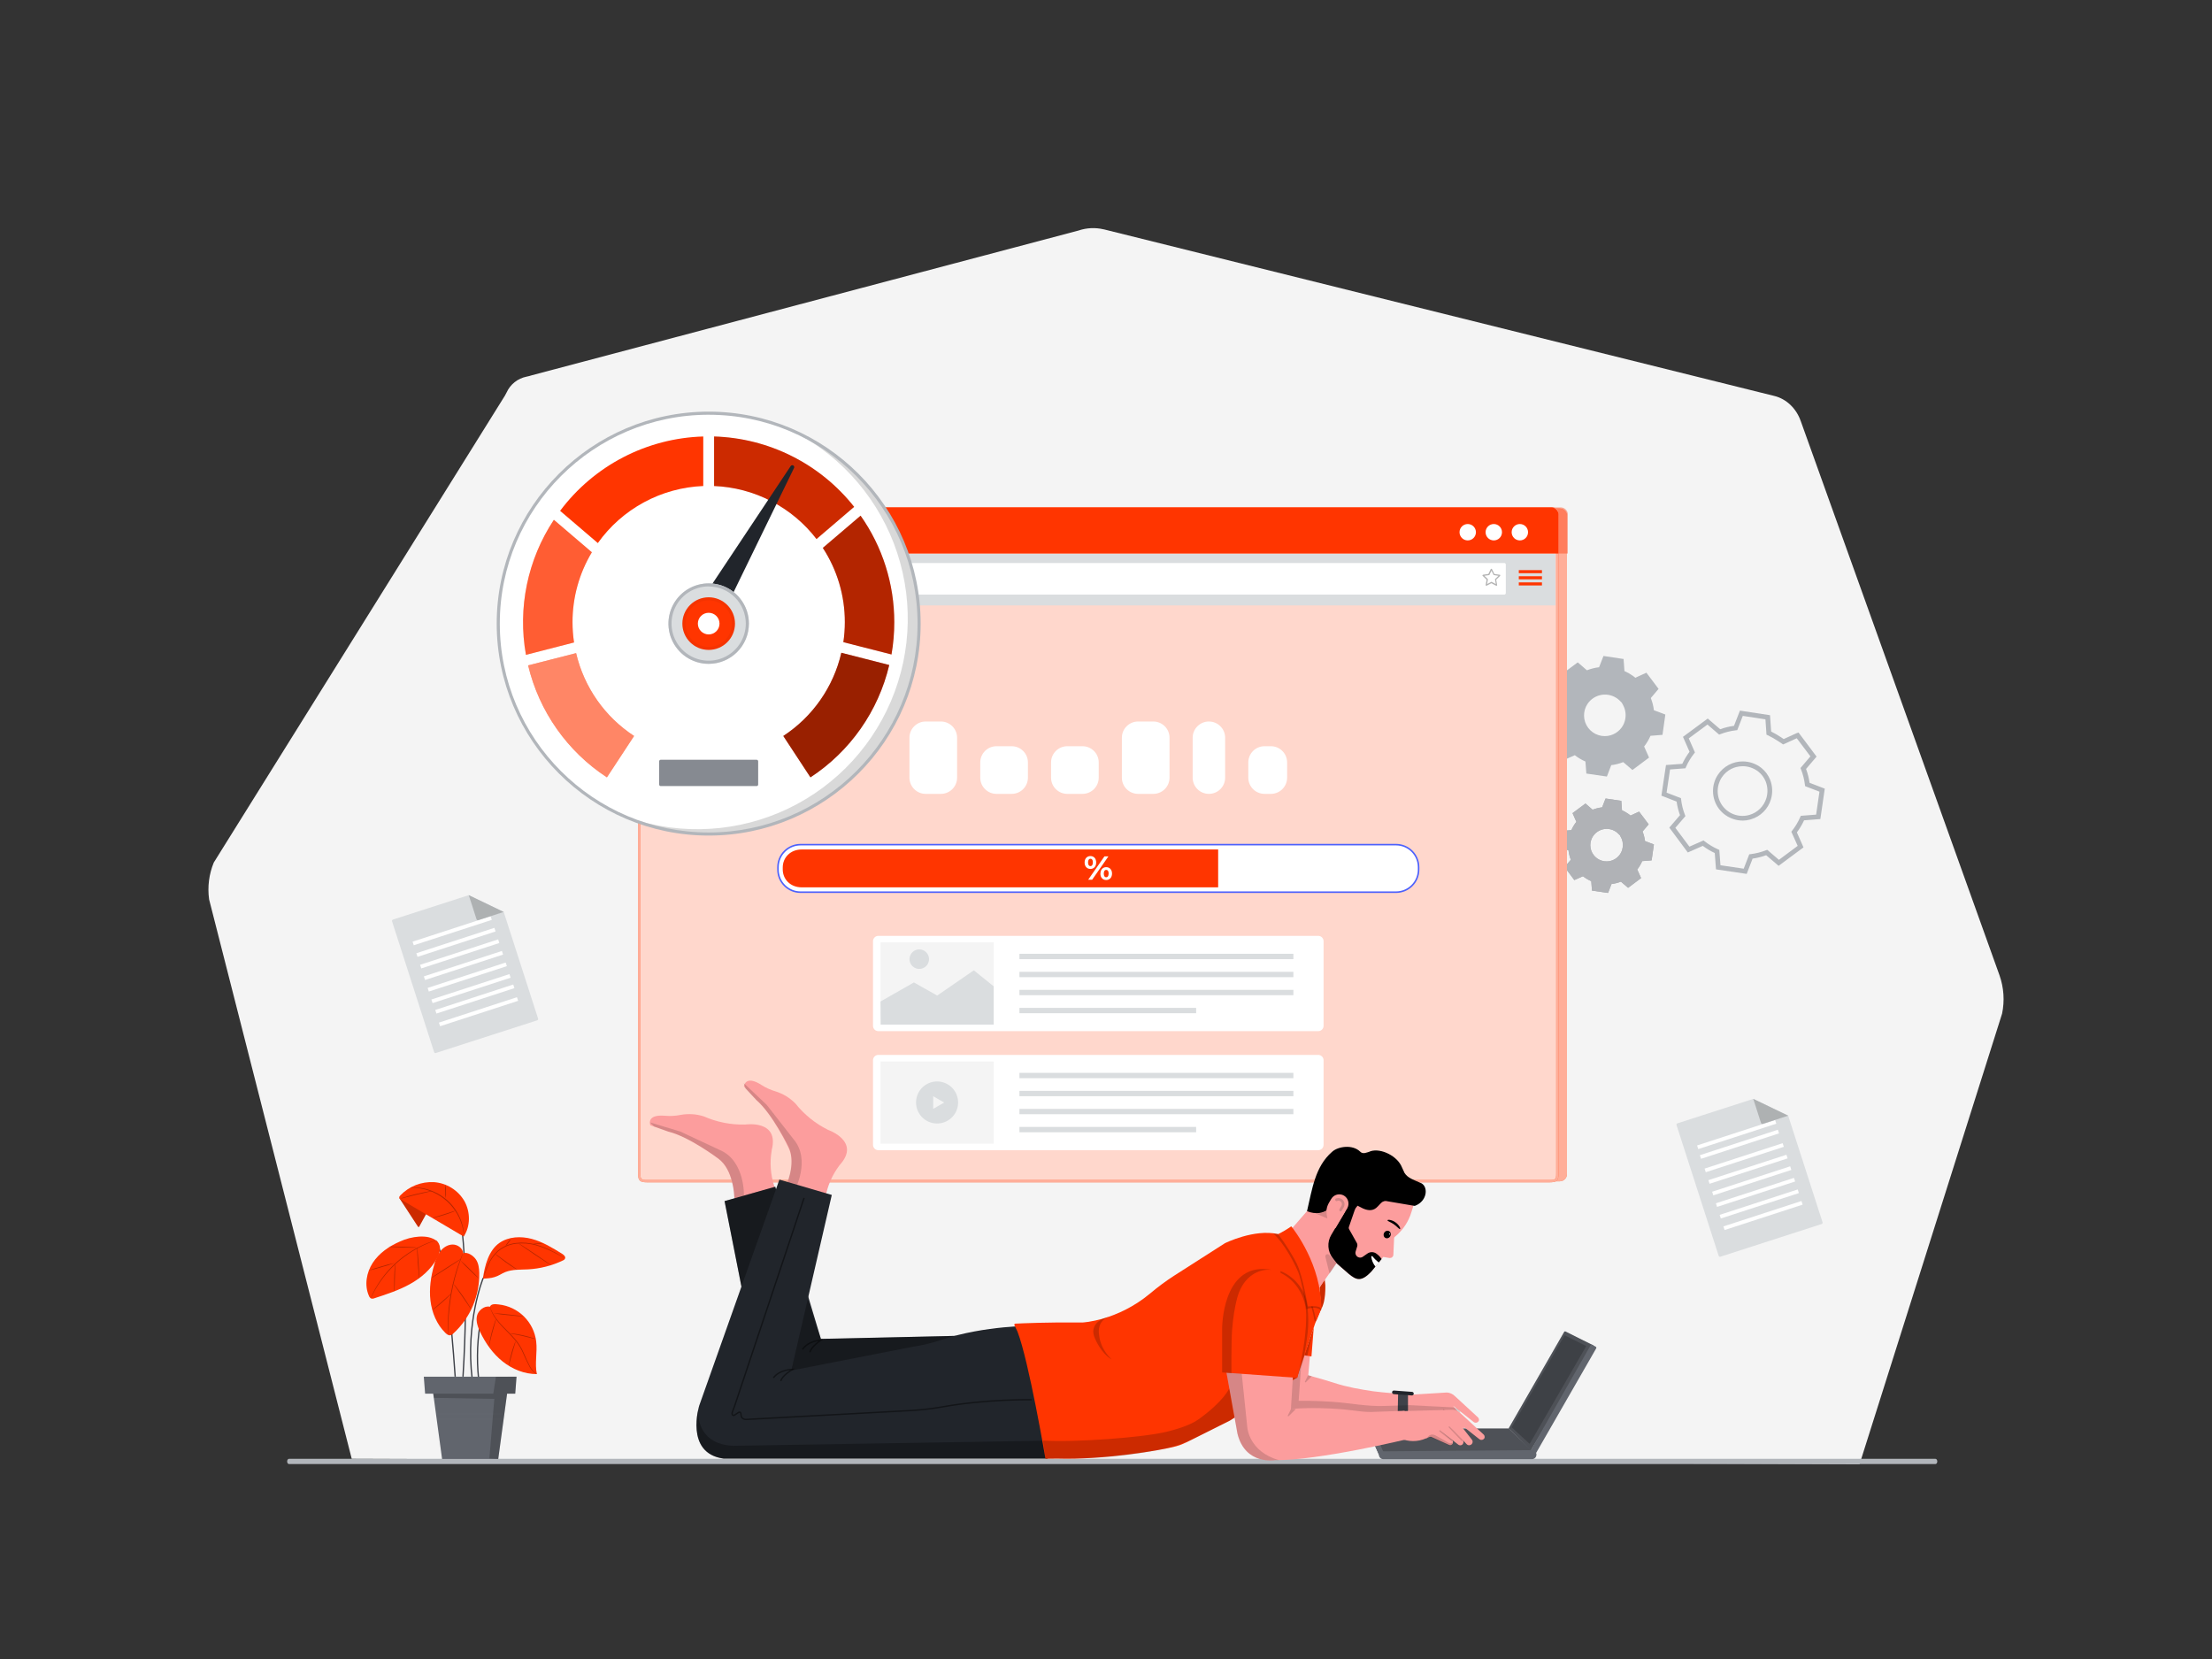 <svg class="gridItem__media" version="1.1" id="Layer_1" xmlns="http://www.w3.org/2000/svg" xmlns:xlink="http://www.w3.org/1999/xlink" x="0px" y="0px" width="1600" height="1200" viewBox="0 0 1600 1200" style="enable-background:new 0 0 1600 1200;" xml:space="preserve" fill="none">
<rect x="0" y="0" width="1600" height="1200" fill="#333333" stroke="none"/>
<path d="M254.42 1055.2L151.25 650.53C150.006 641.518 151.168 632.337 154.62 623.92L365.23 286.17C365.675 285.432 366.079 284.671 366.44 283.89C367.755 280.982 369.743 278.428 372.24 276.441C374.737 274.453 377.672 273.089 380.8 272.46C382.172 272.196 383.525 271.842 384.85 271.4L780.05 166.77C785.914 164.774 792.22 164.466 798.25 165.88H798.38L1283.49 286.42C1292.12 288.56 1299.24 295.32 1302.49 304.47L1446.3 705.47C1449.43 714.361 1450.08 723.938 1448.17 733.17L1345.11 1059L254.42 1055.2Z" fill="#F4F4F4"/>
<path d="M1131.71 627.15L1131.87 627.37L1138.59 636.37L1138.75 636.59L1139 636.48L1145 633.81C1146.84 635.25 1148.86 636.453 1151 637.39C1151.18 639.65 1151.35 641.89 1151.51 643.97V644.24H1151.79L1162.91 645.86H1163.18L1163.28 645.61C1164.09 643.48 1164.9 641.38 1165.65 639.45C1167.98 639.155 1170.26 638.578 1172.45 637.73L1177.45 642.01L1177.65 642.18L1177.86 642.03L1186.86 635.3L1187.05 635.15L1186.95 634.93C1186.02 632.82 1185.1 630.76 1184.26 628.93C1185.71 627.071 1186.92 625.035 1187.86 622.87L1194.47 622.34H1194.69V622.13C1195.25 618.223 1195.78 614.513 1196.29 611V610.81L1196.1 610.73L1189.88 608.35C1189.58 605.984 1188.99 603.665 1188.11 601.45L1192.43 596.37L1192.52 596.26L1192.44 596.15L1185.67 587.15V587.08H1185.59L1181 589.18L1179.82 589.73L1179.42 589.94C1179.32 589.828 1179.2 589.728 1179.08 589.64C1178.85 589.45 1178.49 589.16 1177.99 588.81C1176.5 587.747 1174.91 586.842 1173.23 586.11C1173.1 584.27 1172.94 582.11 1172.75 579.4V579.27H1172.62L1161.5 577.6H1161.34L1161.28 577.76C1160.54 579.68 1159.74 581.76 1158.87 583.97C1156.51 584.241 1154.19 584.816 1151.97 585.68L1146.97 581.35L1146.81 581.21L1146.64 581.34L1137.64 588.03L1137.46 588.17L1137.55 588.38C1138.42 590.38 1139.32 592.4 1140.23 594.44C1138.78 596.278 1137.56 598.295 1136.62 600.44L1130 601H1129.75V601.25C1129.22 604.87 1128.68 608.576 1128.11 612.37V612.63L1128.35 612.73L1134.52 615.11C1134.8 617.436 1135.37 619.718 1136.22 621.9L1131.93 626.9L1131.71 627.15ZM1171.71 604.15C1172.2 605.007 1172.64 605.888 1173.04 606.79C1174.03 609.288 1174.15 612.045 1173.38 614.62C1172.86 616.379 1171.94 617.992 1170.69 619.33C1169.25 620.863 1167.43 621.987 1165.42 622.59C1164.34 622.922 1163.21 623.083 1162.08 623.07C1160.9 623.079 1159.73 622.904 1158.6 622.55C1156.22 621.82 1154.13 620.348 1152.64 618.347C1151.15 616.347 1150.34 613.923 1150.33 611.43C1150.3 610.254 1150.47 609.082 1150.82 607.96C1151.13 606.873 1151.61 605.841 1152.24 604.9C1153.15 603.523 1154.33 602.349 1155.72 601.454C1157.1 600.559 1158.66 599.962 1160.29 599.701C1161.92 599.44 1163.58 599.52 1165.18 599.936C1166.77 600.352 1168.27 601.096 1169.56 602.12C1170.3 602.743 1171 603.407 1171.66 604.11L1171.71 604.15ZM1178.86 589.57C1178.56 589.35 1178.25 589.15 1177.94 588.94L1178.07 589.02L1178.86 589.57Z" fill="#61656D"/>
<path opacity="0.5" d="M1131.71 627.15L1131.87 627.37L1138.59 636.37L1138.75 636.59L1139 636.48L1145 633.81C1146.84 635.25 1148.86 636.453 1151 637.39C1151.18 639.65 1151.35 641.89 1151.51 643.97V644.24H1151.79L1162.91 645.86H1163.18L1163.28 645.61C1164.09 643.48 1164.9 641.38 1165.65 639.45C1167.98 639.155 1170.26 638.578 1172.45 637.73L1177.45 642.01L1177.65 642.18L1177.86 642.03L1186.86 635.3L1187.05 635.15L1186.95 634.93C1186.02 632.82 1185.1 630.76 1184.26 628.93C1185.71 627.071 1186.92 625.035 1187.86 622.87L1194.47 622.34H1194.69V622.13C1195.25 618.223 1195.78 614.513 1196.29 611V610.81L1196.1 610.73L1189.88 608.35C1189.58 605.984 1188.99 603.665 1188.11 601.45L1192.43 596.37L1192.52 596.26L1192.44 596.15L1185.67 587.15V587.08H1185.59L1181 589.18L1179.82 589.73L1179.42 589.94C1179.32 589.828 1179.2 589.728 1179.08 589.64C1178.85 589.45 1178.49 589.16 1177.99 588.81C1176.5 587.747 1174.91 586.842 1173.23 586.11C1173.1 584.27 1172.94 582.11 1172.75 579.4V579.27H1172.62L1161.5 577.6H1161.34L1161.28 577.76C1160.54 579.68 1159.74 581.76 1158.87 583.97C1156.51 584.241 1154.19 584.816 1151.97 585.68L1146.97 581.35L1146.81 581.21L1146.64 581.34L1137.64 588.03L1137.46 588.17L1137.55 588.38C1138.42 590.38 1139.32 592.4 1140.23 594.44C1138.78 596.278 1137.56 598.295 1136.62 600.44L1130 601H1129.75V601.25C1129.22 604.87 1128.68 608.576 1128.11 612.37V612.63L1128.35 612.73L1134.52 615.11C1134.8 617.436 1135.37 619.718 1136.22 621.9L1131.93 626.9L1131.71 627.15ZM1171.71 604.15C1172.2 605.007 1172.64 605.888 1173.04 606.79C1174.03 609.288 1174.15 612.045 1173.38 614.62C1172.86 616.379 1171.94 617.992 1170.69 619.33C1169.25 620.863 1167.43 621.987 1165.42 622.59C1164.34 622.922 1163.21 623.083 1162.08 623.07C1160.9 623.079 1159.73 622.904 1158.6 622.55C1156.22 621.82 1154.13 620.348 1152.64 618.347C1151.15 616.347 1150.34 613.923 1150.33 611.43C1150.3 610.254 1150.47 609.082 1150.82 607.96C1151.13 606.873 1151.61 605.841 1152.24 604.9C1153.15 603.523 1154.33 602.349 1155.72 601.454C1157.1 600.559 1158.66 599.962 1160.29 599.701C1161.92 599.44 1163.58 599.52 1165.18 599.936C1166.77 600.352 1168.27 601.096 1169.56 602.12C1170.3 602.743 1171 603.407 1171.66 604.11L1171.71 604.15ZM1178.86 589.57C1178.56 589.35 1178.25 589.15 1177.94 588.94L1178.07 589.02L1178.86 589.57Z" fill="white"/>
<path d="M1122.09 537.73L1122.3 538.01L1130.87 549.53L1131.08 549.81L1131.4 549.67L1139.1 546.26C1141.46 548.098 1144.04 549.633 1146.78 550.83C1147 553.72 1147.22 556.58 1147.43 559.23V559.58H1147.78L1161.98 561.65H1162.33L1162.45 561.33C1163.45 558.62 1164.52 555.94 1165.45 553.46C1168.42 553.098 1171.34 552.359 1174.13 551.26L1180.54 556.74L1180.79 556.95L1181.05 556.76C1185.05 553.76 1188.94 550.86 1192.56 548.17L1192.81 547.98L1192.68 547.69C1191.48 545.01 1190.31 542.37 1189.24 539.97C1191.09 537.593 1192.64 534.993 1193.84 532.23L1202.28 531.55H1202.56V531.28C1203.28 526.28 1203.97 521.54 1204.56 517.07V516.82L1204.32 516.73L1196.32 513.73C1195.95 510.708 1195.2 507.747 1194.07 504.92L1199.58 498.42L1199.7 498.28L1199.59 498.14L1190.95 486.67L1190.88 486.58L1190.78 486.63L1184.93 489.3L1183.42 490.01C1183.08 490.17 1182.91 490.26 1182.9 490.27C1182.77 490.13 1182.62 490.003 1182.47 489.89C1182.17 489.65 1181.72 489.28 1181.08 488.83C1179.18 487.477 1177.14 486.325 1175 485.39C1174.83 483.04 1174.63 480.23 1174.39 476.81V476.65H1174.23L1160.03 474.51H1159.83L1159.75 474.71C1158.75 477.16 1157.75 479.76 1156.66 482.63C1153.64 482.984 1150.69 483.724 1147.86 484.83L1141.43 479.29L1141.22 479.11L1141 479.27L1129.47 487.83L1129.24 488L1129.35 488.27L1133 496C1131.14 498.367 1129.59 500.961 1128.38 503.72L1119.96 504.36H1119.64L1119.59 504.69C1118.92 509.303 1118.23 514.036 1117.5 518.89V519.22L1117.81 519.34L1125.67 522.34C1126.04 525.313 1126.77 528.229 1127.86 531.02C1126.05 533.126 1124.23 535.26 1122.38 537.42L1122.09 537.73ZM1173.09 508.31C1173 508.37 1173.88 509.43 1174.79 511.68C1176.05 514.87 1176.2 518.393 1175.22 521.68C1174.56 523.922 1173.38 525.977 1171.78 527.68C1169.95 529.637 1167.62 531.069 1165.05 531.83C1163.67 532.26 1162.23 532.469 1160.79 532.45C1159.28 532.468 1157.78 532.242 1156.35 531.78C1153.31 530.849 1150.64 528.97 1148.74 526.418C1146.84 523.865 1145.8 520.772 1145.78 517.59C1145.75 514.626 1146.61 511.72 1148.23 509.24C1149.39 507.481 1150.9 505.983 1152.67 504.841C1154.44 503.698 1156.43 502.935 1158.51 502.602C1160.59 502.268 1162.72 502.37 1164.75 502.901C1166.79 503.433 1168.7 504.383 1170.35 505.69C1172.26 507.23 1173 508.38 1173.11 508.31H1173.09Z" fill="#B2B6BB"/>
<path d="M1277.51 618.6C1274.33 619.759 1271.04 620.583 1267.7 621.06L1263.43 632.11L1241.23 628.83L1240.33 617.02C1237.27 615.596 1234.37 613.861 1231.67 611.84L1220.83 616.62L1207.47 598.62L1215.19 589.62C1214.03 586.445 1213.21 583.157 1212.74 579.81L1201.74 575.52L1205.05 553.37L1216.85 552.49C1218.29 549.413 1220.04 546.494 1222.09 543.78L1217.34 532.98L1235.25 519.74L1244.25 527.47C1247.48 526.296 1250.84 525.471 1254.25 525.01L1258.54 514.01L1280.3 517.33L1281.12 529.13C1283.63 530.381 1286.06 531.794 1288.39 533.36L1290.21 534.57L1299.58 530.3L1300.92 529.85L1313.98 547.27L1306.37 556.21C1307.57 559.443 1308.42 562.795 1308.91 566.21L1319.91 570.45L1316.96 590.73L1316.71 592.44L1304.94 593.36C1303.51 596.448 1301.77 599.377 1299.73 602.1L1304.52 612.93L1286.52 626.28L1277.51 618.6ZM1295.71 601.6L1296.34 600.8C1298.68 597.804 1300.64 594.525 1302.16 591.04L1302.57 590.1L1313.65 589.24L1316.07 572.64L1305.67 568.64L1305.55 567.64C1305.09 563.826 1304.14 560.088 1302.72 556.52L1302.35 555.52L1309.52 547.1L1299.64 534L1289.79 538.48L1286.38 536.21C1283.93 534.564 1281.36 533.1 1278.69 531.83L1277.75 531.42L1276.99 520.32L1260.61 517.82L1256.61 528.13L1255.61 528.25C1251.8 528.688 1248.07 529.612 1244.5 531L1243.5 531.37L1235.06 524.09L1221.53 534.09L1226 544.27L1225.37 545.07C1223.02 548.048 1221.05 551.314 1219.53 554.79L1219.11 555.73L1207.99 556.56L1205.49 573.33L1215.88 577.33L1216 578.33C1216.43 582.098 1217.35 585.795 1218.73 589.33L1219.1 590.33L1211.83 598.78L1222 612.4L1232.2 607.9L1233.01 608.54C1235.98 610.863 1239.23 612.808 1242.68 614.33L1243.62 614.74L1244.46 625.86L1261.28 628.34L1265.28 617.94L1266.28 617.82C1270.05 617.364 1273.74 616.437 1277.28 615.06L1278.28 614.69L1286.74 621.94L1300.32 611.84L1295.71 601.6ZM1260.39 593.53C1258.24 593.537 1256.11 593.199 1254.08 592.53C1249.75 591.189 1245.95 588.511 1243.24 584.88V584.88C1240.56 581.243 1239.1 576.855 1239.07 572.34C1239.03 570.191 1239.34 568.05 1239.98 566C1240.55 564.033 1241.42 562.165 1242.56 560.46C1244.52 557.461 1247.2 555.002 1250.35 553.308C1253.51 551.613 1257.04 550.737 1260.62 550.76C1265.52 550.78 1270.28 552.454 1274.12 555.51C1276.89 557.754 1279.04 560.665 1280.37 563.97C1282.15 568.511 1282.35 573.517 1280.96 578.19C1279.94 581.614 1278.09 584.729 1275.56 587.253C1273.03 589.777 1269.91 591.628 1266.49 592.64L1265.74 592.85C1263.99 593.326 1262.2 593.569 1260.39 593.57V593.53ZM1252.51 556.04C1249.62 557.476 1247.16 559.653 1245.38 562.35C1243.45 565.327 1242.43 568.802 1242.45 572.35C1242.46 576.162 1243.7 579.869 1245.97 582.928C1248.25 585.987 1251.44 588.237 1255.09 589.35C1258.47 590.405 1262.1 590.429 1265.5 589.42C1268.38 588.572 1271.01 587.016 1273.13 584.894C1275.26 582.772 1276.82 580.151 1277.68 577.27C1278.86 573.29 1278.67 569.028 1277.14 565.17C1276.01 562.43 1274.21 560.021 1271.9 558.17C1268.67 555.628 1264.69 554.238 1260.59 554.22C1258.96 554.224 1257.34 554.436 1255.77 554.85C1254.64 555.141 1253.55 555.553 1252.51 556.08V556.04Z" fill="#B2B6BB"/>
<path d="M1399.94 1059H209.051C208.301 1059 207.691 1058.15 207.691 1057.1C207.691 1056.05 208.301 1055.2 209.051 1055.2H1399.94C1400.69 1055.2 1401.29 1056.05 1401.29 1057.1C1401.29 1058.15 1400.69 1059 1399.94 1059Z" fill="#B2B6BB"/>
<path d="M1128.23 367.85H474.53C471.653 367.85 469.32 370.182 469.32 373.06V849.26C469.32 852.137 471.653 854.47 474.53 854.47H1128.23C1131.11 854.47 1133.44 852.137 1133.44 849.26V373.06C1133.44 370.182 1131.11 367.85 1128.23 367.85Z" class="change-color-in-svg" fill="#4D61FC" style="fill: rgb(255, 53, 0);"/>
<path opacity="0.6" d="M1128.23 367.85H474.53C471.653 367.85 469.32 370.182 469.32 373.06V849.26C469.32 852.137 471.653 854.47 474.53 854.47H1128.23C1131.11 854.47 1133.44 852.137 1133.44 849.26V373.06C1133.44 370.182 1131.11 367.85 1128.23 367.85Z" fill="white"/>
<path opacity="0.4" d="M473.44 367H1128.85C1129.53 367 1130.21 367.135 1130.84 367.397C1131.48 367.658 1132.05 368.042 1132.53 368.526C1133.02 369.01 1133.4 369.584 1133.66 370.216C1133.93 370.848 1134.06 371.526 1134.06 372.21V400.38H468.23V372.21C468.23 370.828 468.779 369.503 469.756 368.526C470.734 367.549 472.059 367 473.44 367Z" class="change-color-in-svg" fill="#4D61FC" style="fill: rgb(255, 53, 0);"/>
<path d="M1121.27 367.74H467.569C464.692 367.74 462.359 370.073 462.359 372.95V849.15C462.359 852.028 464.692 854.36 467.569 854.36H1121.27C1124.15 854.36 1126.48 852.028 1126.48 849.15V372.95C1126.48 370.073 1124.15 367.74 1121.27 367.74Z" class="change-color-in-svg" fill="#4D61FC" style="fill: rgb(255, 53, 0);"/>
<path opacity="0.8" d="M1121.27 367.74H467.569C464.692 367.74 462.359 370.073 462.359 372.95V849.15C462.359 852.028 464.692 854.36 467.569 854.36H1121.27C1124.15 854.36 1126.48 852.028 1126.48 849.15V372.95C1126.48 370.073 1124.15 367.74 1121.27 367.74Z" fill="white"/>
<path d="M1120.85 855.2H468C462.83 855.2 461.52 853.97 461.52 848.9V373.2C461.52 368.13 462.83 366.9 468 366.9H1120.86C1126.04 366.9 1127.35 368.13 1127.35 373.2V848.9C1127.34 854 1126 855.2 1120.85 855.2ZM468 368.57C463.77 368.57 463.23 369.05 463.23 373.2V848.9C463.23 853.05 463.77 853.52 468 853.52H1120.86C1125.1 853.52 1125.64 853.05 1125.64 848.9V373.2C1125.64 369.05 1125.1 368.57 1120.86 368.57H468Z" class="change-color-in-svg" fill="#4D61FC" style="fill: rgb(255, 53, 0);"/>
<path opacity="0.6" d="M1120.85 855.2H468C462.83 855.2 461.52 853.97 461.52 848.9V373.2C461.52 368.13 462.83 366.9 468 366.9H1120.86C1126.04 366.9 1127.35 368.13 1127.35 373.2V848.9C1127.34 854 1126 855.2 1120.85 855.2ZM468 368.57C463.77 368.57 463.23 369.05 463.23 373.2V848.9C463.23 853.05 463.77 853.52 468 853.52H1120.86C1125.1 853.52 1125.64 853.05 1125.64 848.9V373.2C1125.64 369.05 1125.1 368.57 1120.86 368.57H468Z" fill="white"/>
<path d="M1127.28 400.38H461.461V372.21C461.46 371.526 461.593 370.849 461.854 370.217C462.115 369.585 462.497 369.011 462.98 368.527C463.463 368.043 464.037 367.659 464.669 367.397C465.3 367.135 465.977 367 466.661 367H1122.08C1122.76 367 1123.44 367.135 1124.07 367.397C1124.7 367.659 1125.28 368.043 1125.76 368.527C1126.24 369.011 1126.63 369.585 1126.89 370.217C1127.15 370.849 1127.28 371.526 1127.28 372.21V400.38Z" class="change-color-in-svg" fill="#4D61FC" style="fill: rgb(255, 53, 0);"/>
<path d="M1061.65 390.9C1064.92 390.9 1067.58 388.245 1067.58 384.97C1067.58 381.695 1064.92 379.04 1061.65 379.04C1058.37 379.04 1055.72 381.695 1055.72 384.97C1055.72 388.245 1058.37 390.9 1061.65 390.9Z" fill="white"/>
<path d="M1080.5 390.9C1083.78 390.9 1086.43 388.245 1086.43 384.97C1086.43 381.695 1083.78 379.04 1080.5 379.04C1077.23 379.04 1074.57 381.695 1074.57 384.97C1074.57 388.245 1077.23 390.9 1080.5 390.9Z" fill="white"/>
<path d="M1099.35 390.9C1102.63 390.9 1105.28 388.245 1105.28 384.97C1105.28 381.695 1102.63 379.04 1099.35 379.04C1096.08 379.04 1093.42 381.695 1093.42 384.97C1093.42 388.245 1096.08 390.9 1099.35 390.9Z" fill="white"/>
<path d="M1009.79 610.95H579.06C570.042 610.95 562.73 618.261 562.73 627.28V629.01C562.73 638.029 570.042 645.34 579.06 645.34H1009.79C1018.81 645.34 1026.12 638.029 1026.12 629.01V627.28C1026.12 618.261 1018.81 610.95 1009.79 610.95Z" fill="white"/>
<path d="M1009.79 610.95H579.06C570.042 610.95 562.73 618.261 562.73 627.28V629.01C562.73 638.029 570.042 645.34 579.06 645.34H1009.79C1018.81 645.34 1026.12 638.029 1026.12 629.01V627.28C1026.12 618.261 1018.81 610.95 1009.79 610.95Z" stroke="#4D61FC" stroke-width="1.12" stroke-miterlimit="10"/>
<path d="M579.93 614.45H881.13V641.84H579.93C571.72 641.84 566.18 636.02 566.18 628.84V627.47C566.18 620.28 571.72 614.45 579.93 614.45Z" class="change-color-in-svg" fill="#4D61FC" style="fill: rgb(255, 53, 0);"/>
<path d="M784.531 623.83C784.531 620.98 786.311 619.19 788.771 619.21C791.231 619.23 792.931 621.03 792.901 623.91C792.871 626.79 791.151 628.55 788.691 628.52C786.231 628.49 784.511 626.67 784.531 623.83ZM790.531 623.83C790.531 622.02 789.861 621.15 788.791 621.14C787.721 621.13 787.031 622.01 787.011 623.8C786.991 625.59 787.711 626.49 788.751 626.49C789.791 626.49 790.471 625.69 790.491 623.88L790.531 623.83ZM798.871 619.45H801.741L790.001 636.31H787.131L798.871 619.45ZM795.981 631.85C795.981 629 797.761 627.21 800.201 627.23C802.641 627.25 804.381 629.08 804.361 631.92C804.341 634.76 802.571 636.56 800.111 636.54C797.651 636.52 795.921 634.74 795.941 631.9L795.981 631.85ZM801.921 631.9C801.921 630.12 801.241 629.22 800.181 629.21C799.121 629.2 798.411 630.06 798.401 631.87C798.391 633.68 799.091 634.55 800.131 634.56C801.171 634.57 801.861 633.74 801.881 632L801.921 631.9Z" fill="white"/>
<path d="M680.558 521.89H669.568C663.084 521.89 657.828 527.146 657.828 533.63V562.49C657.828 568.973 663.084 574.23 669.568 574.23H680.558C687.042 574.23 692.298 568.973 692.298 562.49V533.63C692.298 527.146 687.042 521.89 680.558 521.89Z" fill="white"/>
<path d="M731.781 539.76H720.791C714.307 539.76 709.051 545.016 709.051 551.5V562.49C709.051 568.974 714.307 574.23 720.791 574.23H731.781C738.265 574.23 743.521 568.974 743.521 562.49V551.5C743.521 545.016 738.265 539.76 731.781 539.76Z" fill="white"/>
<path d="M782.992 539.76H772.002C765.518 539.76 760.262 545.016 760.262 551.5V562.49C760.262 568.974 765.518 574.23 772.002 574.23H782.992C789.476 574.23 794.732 568.974 794.732 562.49V551.5C794.732 545.016 789.476 539.76 782.992 539.76Z" fill="white"/>
<path d="M834.211 521.89H823.22C816.737 521.89 811.48 527.146 811.48 533.63V562.49C811.48 568.973 816.737 574.23 823.22 574.23H834.211C840.694 574.23 845.951 568.973 845.951 562.49V533.63C845.951 527.146 840.694 521.89 834.211 521.89Z" fill="white"/>
<path d="M874.441 521.89H874.431C867.948 521.89 862.691 527.146 862.691 533.63V562.49C862.691 568.973 867.948 574.23 874.431 574.23H874.441C880.925 574.23 886.181 568.973 886.181 562.49V533.63C886.181 527.146 880.925 521.89 874.441 521.89Z" fill="white"/>
<path d="M919.27 539.76H914.67C908.186 539.76 902.93 545.016 902.93 551.5V562.49C902.93 568.974 908.186 574.23 914.67 574.23H919.27C925.754 574.23 931.01 568.974 931.01 562.49V551.5C931.01 545.016 925.754 539.76 919.27 539.76Z" fill="white"/>
<path d="M953.509 676.93H635.339C633.201 676.93 631.469 678.662 631.469 680.8V741.99C631.469 744.127 633.201 745.86 635.339 745.86H953.509C955.646 745.86 957.379 744.127 957.379 741.99V680.8C957.379 678.662 955.646 676.93 953.509 676.93Z" fill="white"/>
<path d="M935.541 689.91H737.391V693.77H935.541V689.91Z" fill="#DADDDF"/>
<path d="M935.541 702.95H737.391V706.81H935.541V702.95Z" fill="#DADDDF"/>
<path d="M935.541 715.99H737.391V719.85H935.541V715.99Z" fill="#DADDDF"/>
<path d="M865.201 729.02H737.391V732.88H865.201V729.02Z" fill="#DADDDF"/>
<path d="M718.76 681.68H636.91V741.1H718.76V681.68Z" fill="#F4F4F4"/>
<path d="M636.91 724.4L661.06 710.63L677.91 720.11L704.4 701.86L718.76 713.44V741.11H637.05L636.91 724.4Z" fill="#DADDDF"/>
<path d="M671.999 693.78C671.999 695.176 671.585 696.541 670.809 697.702C670.033 698.863 668.931 699.768 667.641 700.302C666.351 700.837 664.931 700.977 663.562 700.704C662.192 700.432 660.934 699.759 659.947 698.772C658.959 697.785 658.287 696.527 658.015 695.157C657.742 693.788 657.882 692.368 658.416 691.078C658.951 689.788 659.856 688.685 661.017 687.91C662.178 687.134 663.543 686.72 664.939 686.72C666.811 686.72 668.607 687.464 669.931 688.788C671.255 690.112 671.999 691.907 671.999 693.78V693.78Z" fill="#DADDDF"/>
<path d="M953.509 763.03H635.339C633.201 763.03 631.469 764.763 631.469 766.9V828.09C631.469 830.228 633.201 831.96 635.339 831.96H953.509C955.646 831.96 957.379 830.228 957.379 828.09V766.9C957.379 764.763 955.646 763.03 953.509 763.03Z" fill="white"/>
<path d="M935.541 776.02H737.391V779.88H935.541V776.02Z" fill="#DADDDF"/>
<path d="M935.541 789.05H737.391V792.91H935.541V789.05Z" fill="#DADDDF"/>
<path d="M935.541 802.09H737.391V805.95H935.541V802.09Z" fill="#DADDDF"/>
<path d="M865.201 815.13H737.391V818.99H865.201V815.13Z" fill="#DADDDF"/>
<path d="M718.76 767.79H636.91V827.21H718.76V767.79Z" fill="#F4F4F4"/>
<path d="M692.609 800.984C694.56 792.814 689.518 784.608 681.348 782.657C673.177 780.706 664.972 785.748 663.021 793.919C661.07 802.089 666.112 810.295 674.282 812.246C682.453 814.197 690.658 809.155 692.609 800.984Z" fill="#DADDDF"/>
<path d="M682.952 797.5L678.982 799.79L675.012 802.09V797.5V792.91L678.982 795.21L682.952 797.5Z" fill="#F4F4F4"/>
<path d="M624.998 374.42H495.298C494.63 374.422 493.976 374.61 493.409 374.963C492.842 375.316 492.384 375.821 492.088 376.42L479.398 401.93H640.888L628.188 376.41C627.894 375.815 627.439 375.314 626.876 374.962C626.312 374.611 625.662 374.423 624.998 374.42V374.42Z" fill="#DADDDF"/>
<path d="M1125.1 400.66H461.461V437.91H1125.1V400.66Z" fill="#DADDDF"/>
<path d="M556.58 408.41V428.91C556.565 429.196 556.661 429.477 556.847 429.694C557.033 429.912 557.295 430.05 557.58 430.08H1088.19C1088.47 430.05 1088.74 429.912 1088.92 429.694C1089.11 429.477 1089.2 429.196 1089.19 428.91V408.41C1089.2 408.124 1089.11 407.844 1088.92 407.626C1088.74 407.409 1088.47 407.271 1088.19 407.24H557.63C557.336 407.258 557.061 407.391 556.865 407.61C556.668 407.829 556.566 408.116 556.58 408.41Z" fill="white"/>
<path d="M1115.34 412.39H1098.59V414.6H1115.34V412.39Z" class="change-color-in-svg" fill="#4D61FC" style="fill: rgb(255, 53, 0);"/>
<path d="M1115.34 416.82H1098.59V419.03H1115.34V416.82Z" class="change-color-in-svg" fill="#4D61FC" style="fill: rgb(255, 53, 0);"/>
<path d="M1115.34 421.26H1098.59V423.47H1115.34V421.26Z" class="change-color-in-svg" fill="#4D61FC" style="fill: rgb(255, 53, 0);"/>
<path opacity="0.3" d="M1075.13 423.75L1074.83 423.58C1074.76 423.523 1074.7 423.446 1074.66 423.358C1074.63 423.27 1074.62 423.174 1074.63 423.08L1075.28 419.27L1072.28 416.39L1072.35 416.06C1072.38 415.968 1072.43 415.886 1072.5 415.824C1072.58 415.762 1072.67 415.722 1072.76 415.71L1076.58 415.15L1078.41 411.44H1078.75C1078.85 411.441 1078.94 411.467 1079.02 411.516C1079.1 411.566 1079.17 411.636 1079.21 411.72L1080.91 415.18L1085.01 415.77L1085.14 416.08C1085.17 416.171 1085.18 416.269 1085.16 416.363C1085.14 416.457 1085.09 416.543 1085.02 416.61L1082.25 419.3L1082.95 423.38L1082.71 423.6C1082.63 423.66 1082.54 423.696 1082.44 423.704C1082.35 423.713 1082.25 423.695 1082.16 423.65L1078.75 421.85L1075.13 423.75ZM1073.7 416.48L1076.23 418.94V419.24L1075.67 422.46L1078.79 420.82L1079.06 420.93L1081.96 422.46L1081.37 419L1081.54 418.78L1083.9 416.48L1080.41 415.97L1080.26 415.72L1078.82 412.79L1077.26 415.94L1076.98 416.01L1073.7 416.48Z" fill="black"/>
<path opacity="0.3" d="M509.841 412.21C509.702 412.128 509.539 412.094 509.378 412.114C509.217 412.134 509.068 412.208 508.953 412.322C508.839 412.437 508.766 412.586 508.745 412.747C508.725 412.908 508.759 413.071 508.841 413.21L512.711 417.08H502.421C502.228 417.08 502.042 417.157 501.905 417.294C501.768 417.431 501.691 417.617 501.691 417.81C501.691 418.004 501.768 418.189 501.905 418.326C502.042 418.463 502.228 418.54 502.421 418.54H512.901L508.901 422.54C508.776 422.677 508.707 422.855 508.707 423.04C508.707 423.225 508.776 423.404 508.901 423.54C509.036 423.67 509.215 423.742 509.401 423.742C509.588 423.742 509.767 423.67 509.901 423.54L515.591 417.85L509.841 412.21Z" fill="black"/>
<path opacity="0.3" d="M486.26 417.11H476L479.87 413.24C479.952 413.101 479.986 412.938 479.966 412.777C479.946 412.617 479.872 412.467 479.758 412.352C479.643 412.238 479.494 412.165 479.333 412.144C479.172 412.124 479.009 412.158 478.87 412.24L473.09 418L478.78 423.7C478.848 423.768 478.93 423.821 479.019 423.857C479.108 423.893 479.204 423.911 479.3 423.91C479.445 423.912 479.588 423.87 479.709 423.79C479.831 423.71 479.926 423.595 479.982 423.461C480.037 423.326 480.052 423.179 480.023 423.036C479.994 422.893 479.924 422.763 479.82 422.66L475.82 418.66H486.3C486.493 418.66 486.679 418.584 486.816 418.447C486.953 418.31 487.03 418.124 487.03 417.93C487.03 417.737 486.953 417.551 486.816 417.414C486.679 417.277 486.493 417.2 486.3 417.2L486.26 417.11Z" fill="black"/>
<g opacity="0.3">
<path opacity="0.3" d="M536.449 424.8C535.572 424.8 534.705 424.603 533.915 424.223C533.124 423.842 532.43 423.288 531.883 422.602C531.337 421.916 530.952 421.115 530.758 420.26C530.564 419.404 530.565 418.516 530.762 417.661C530.959 416.806 531.346 416.007 531.895 415.322C532.444 414.638 533.14 414.086 533.932 413.708C534.724 413.33 535.591 413.136 536.468 413.14C537.345 413.143 538.21 413.345 538.999 413.73C539.174 413.815 539.308 413.965 539.372 414.149C539.436 414.333 539.424 414.535 539.339 414.71C539.254 414.885 539.103 415.019 538.919 415.083C538.736 415.146 538.534 415.135 538.359 415.05C537.766 414.752 537.112 414.597 536.449 414.6C535.584 414.598 534.738 414.852 534.018 415.331C533.298 415.81 532.737 416.492 532.404 417.29C532.072 418.089 531.984 418.968 532.152 419.816C532.319 420.664 532.735 421.444 533.345 422.056C533.956 422.668 534.735 423.086 535.583 423.255C536.431 423.424 537.31 423.338 538.109 423.008C538.908 422.677 539.591 422.117 540.072 421.399C540.552 420.68 540.809 419.834 540.809 418.97C540.809 418.776 540.886 418.59 541.023 418.453C541.16 418.317 541.345 418.24 541.539 418.24C541.733 418.24 541.918 418.317 542.055 418.453C542.192 418.59 542.269 418.776 542.269 418.97C542.269 420.514 541.656 421.996 540.565 423.089C539.474 424.182 537.993 424.797 536.449 424.8V424.8Z" fill="black"/>
<path opacity="0.3" d="M537.358 417.27C537.184 417.275 537.013 417.218 536.877 417.108C536.741 416.998 536.649 416.843 536.617 416.671C536.586 416.5 536.617 416.322 536.705 416.171C536.794 416.021 536.933 415.906 537.098 415.85L539.848 414.8L538.788 412.05C538.722 411.868 538.729 411.667 538.807 411.49C538.885 411.313 539.029 411.173 539.208 411.1C539.298 411.064 539.394 411.047 539.491 411.049C539.587 411.051 539.683 411.072 539.771 411.111C539.859 411.15 539.939 411.206 540.005 411.277C540.072 411.347 540.124 411.429 540.158 411.52L541.738 415.64L537.628 417.22C537.541 417.251 537.45 417.268 537.358 417.27V417.27Z" fill="black"/>
</g>
<path opacity="0.3" d="M618.181 389.37L622.271 385.27C622.418 385.124 622.501 384.926 622.502 384.718C622.503 384.511 622.422 384.312 622.276 384.165C622.13 384.018 621.932 383.935 621.724 383.934C621.517 383.933 621.318 384.014 621.171 384.16L617.071 388.26L612.971 384.16C612.822 384.016 612.623 383.936 612.416 383.936C612.209 383.936 612.01 384.016 611.861 384.16C611.787 384.233 611.729 384.319 611.689 384.414C611.649 384.509 611.629 384.612 611.629 384.715C611.629 384.818 611.649 384.92 611.689 385.016C611.729 385.111 611.787 385.197 611.861 385.27L615.961 389.37L611.861 393.47C611.787 393.543 611.729 393.629 611.689 393.724C611.649 393.819 611.629 393.922 611.629 394.025C611.629 394.128 611.649 394.23 611.689 394.326C611.729 394.421 611.787 394.507 611.861 394.58C611.933 394.653 612.02 394.712 612.115 394.752C612.21 394.791 612.313 394.812 612.416 394.812C612.519 394.812 612.621 394.791 612.717 394.752C612.812 394.712 612.898 394.653 612.971 394.58L617.071 390.48L621.171 394.58C621.318 394.726 621.517 394.807 621.724 394.806C621.932 394.805 622.13 394.722 622.276 394.575C622.422 394.428 622.503 394.229 622.502 394.021C622.501 393.814 622.418 393.616 622.271 393.47L618.181 389.37Z" fill="black"/>
<path d="M512.61 603.27C596.668 603.27 664.81 535.128 664.81 451.07C664.81 367.012 596.668 298.87 512.61 298.87C428.552 298.87 360.41 367.012 360.41 451.07C360.41 535.128 428.552 603.27 512.61 603.27Z" fill="white"/>
<path opacity="0.15" d="M568.41 309.43C604.302 326.069 632.308 356.028 646.494 392.959C660.68 429.89 659.933 470.893 644.41 507.282C628.887 543.672 599.809 572.59 563.333 587.91C526.858 603.231 485.852 603.751 449 589.36C467.489 597.882 487.5 602.609 507.849 603.261C528.197 603.913 548.469 600.476 567.466 593.155C586.463 585.834 603.799 574.777 618.447 560.638C633.095 546.498 644.758 529.565 652.746 510.838C660.734 492.112 664.885 471.974 664.952 451.615C665.02 431.256 661.004 411.091 653.14 392.312C645.277 373.533 633.727 356.522 619.173 342.286C604.619 328.049 587.358 316.877 568.41 309.43Z" fill="black"/>
<path d="M608.559 472.16C602.856 496.894 587.805 518.463 566.559 532.35L586.219 562.29C614.922 543.496 635.323 514.408 643.219 481.02L608.559 472.16Z" class="change-color-in-svg" fill="#4D61FC" style="fill: rgb(255, 53, 0);"/>
<path opacity="0.4" d="M608.559 472.16C602.856 496.894 587.805 518.463 566.559 532.35L586.219 562.29C614.922 543.496 635.323 514.408 643.219 481.02L608.559 472.16Z" fill="black"/>
<path d="M516.52 351.55C530.923 352.127 545.023 355.86 557.824 362.487C570.625 369.114 581.814 378.472 590.599 389.9L617.84 366.62C605.693 351.252 590.327 338.731 572.822 329.937C555.318 321.143 536.1 316.291 516.52 315.72V351.55Z" class="change-color-in-svg" fill="#4D61FC" style="fill: rgb(255, 53, 0);"/>
<path opacity="0.2" d="M516.52 351.55C530.923 352.127 545.023 355.86 557.824 362.487C570.625 369.114 581.814 378.472 590.599 389.9L617.84 366.62C605.693 351.252 590.327 338.731 572.822 329.937C555.318 321.143 536.1 316.291 516.52 315.72V351.55Z" fill="black"/>
<path d="M595.16 396.31C605.585 412.273 611.122 430.934 611.09 450C611.087 454.853 610.73 459.699 610.02 464.5L644.85 473.39C646.193 465.666 646.862 457.84 646.85 450C646.871 422.434 638.362 395.538 622.49 373L595.16 396.31Z" class="change-color-in-svg" fill="#4D61FC" style="fill: rgb(255, 53, 0);"/>
<path opacity="0.3" d="M595.16 396.31C605.585 412.273 611.122 430.934 611.09 450C611.087 454.853 610.73 459.699 610.02 464.5L644.85 473.39C646.193 465.666 646.862 457.84 646.85 450C646.871 422.434 638.362 395.538 622.49 373L595.16 396.31Z" fill="black"/>
<path d="M432.431 392.82C441.15 380.578 452.556 370.494 465.774 363.341C478.993 356.187 493.673 352.154 508.691 351.55V315.72C488.496 316.313 468.695 321.457 450.766 330.769C432.836 340.081 417.24 353.32 405.141 369.5L432.431 392.82Z" class="change-color-in-svg" fill="#4D61FC" style="fill: rgb(255, 53, 0);"/>
<path d="M415.229 464.72C414.493 459.848 414.122 454.928 414.119 450C414.106 432.198 418.946 414.728 428.119 399.47L400.629 375.98C381.583 404.735 374.349 439.721 380.429 473.67L415.229 464.72Z" class="change-color-in-svg" fill="#4D61FC" style="fill: rgb(255, 53, 0);"/>
<path opacity="0.2" d="M415.229 464.72C414.493 459.848 414.122 454.928 414.119 450C414.106 432.198 418.946 414.728 428.119 399.47L400.629 375.98C381.583 404.735 374.349 439.721 380.429 473.67L415.229 464.72Z" fill="white"/>
<path d="M416.71 472.43L382 481.29C389.958 514.578 410.353 543.56 439 562.29L458.65 532.35C437.484 518.514 422.463 497.054 416.71 472.43V472.43Z" class="change-color-in-svg" fill="#4D61FC" style="fill: rgb(255, 53, 0);"/>
<path opacity="0.4" d="M416.71 472.43L382 481.29C389.958 514.578 410.353 543.56 439 562.29L458.65 532.35C437.484 518.514 422.463 497.054 416.71 472.43V472.43Z" fill="white"/>
<path d="M512.611 604.39C428.061 604.39 359.281 535.61 359.281 451.07C359.281 366.53 428.061 297.75 512.611 297.75C597.161 297.75 665.931 366.53 665.931 451.07C665.931 535.61 597.151 604.39 512.611 604.39ZM512.611 299.99C429.301 299.99 361.521 367.76 361.521 451.07C361.521 534.38 429.301 602.15 512.611 602.15C595.921 602.15 663.691 534.38 663.691 451.07C663.691 367.76 595.911 300 512.611 300V299.99Z" fill="#B2B6BB"/>
<path d="M515.68 440.1C517.787 441.006 520.166 441.042 522.3 440.201C524.434 439.36 526.148 437.71 527.07 435.61L574.43 338.33C574.531 338.018 574.52 337.68 574.399 337.375C574.277 337.07 574.053 336.817 573.765 336.659C573.478 336.502 573.144 336.45 572.821 336.512C572.499 336.574 572.209 336.747 572 337L511.83 427.42C511.147 428.48 510.703 429.676 510.529 430.924C510.354 432.173 510.454 433.445 510.82 434.651C511.186 435.857 511.811 436.97 512.65 437.911C513.489 438.851 514.523 439.599 515.68 440.1V440.1Z" fill="#21252B"/>
<path d="M512.612 480.17C528.683 480.17 541.712 467.141 541.712 451.07C541.712 434.998 528.683 421.97 512.612 421.97C496.54 421.97 483.512 434.998 483.512 451.07C483.512 467.141 496.54 480.17 512.612 480.17Z" fill="#DADDDF"/>
<path d="M512.608 470.1C523.118 470.1 531.638 461.58 531.638 451.07C531.638 440.56 523.118 432.04 512.608 432.04C502.098 432.04 493.578 440.56 493.578 451.07C493.578 461.58 502.098 470.1 512.608 470.1Z" class="change-color-in-svg" fill="#4D61FC" style="fill: rgb(255, 53, 0);"/>
<path d="M512.611 458.9C516.936 458.9 520.441 455.395 520.441 451.07C520.441 446.746 516.936 443.24 512.611 443.24C508.287 443.24 504.781 446.746 504.781 451.07C504.781 455.395 508.287 458.9 512.611 458.9Z" fill="white"/>
<path d="M512.61 480.17C506.854 480.172 501.227 478.467 496.44 475.27C491.653 472.074 487.922 467.53 485.718 462.213C483.514 456.896 482.936 451.044 484.058 445.399C485.18 439.753 487.95 434.567 492.02 430.496C496.089 426.426 501.274 423.653 506.919 422.53C512.564 421.406 518.416 421.982 523.734 424.184C529.052 426.386 533.597 430.116 536.795 434.902C539.993 439.687 541.7 445.314 541.7 451.07C541.692 458.783 538.625 466.179 533.172 471.634C527.718 477.09 520.324 480.159 512.61 480.17V480.17ZM512.61 424.17C507.297 424.168 502.103 425.741 497.685 428.692C493.266 431.642 489.822 435.836 487.787 440.744C485.753 445.652 485.22 451.053 486.255 456.264C487.29 461.475 489.848 466.262 493.604 470.019C497.36 473.777 502.146 476.336 507.356 477.373C512.567 478.41 517.968 477.879 522.877 475.846C527.785 473.813 531.981 470.371 534.933 465.953C537.884 461.536 539.46 456.343 539.46 451.03C539.442 443.917 536.606 437.102 531.574 432.075C526.541 427.048 519.723 424.22 512.61 424.21V424.17Z" fill="#B2B6BB"/>
<g opacity="0.2">
<path opacity="0.2" d="M512.609 470.06C508.852 470.06 505.178 468.945 502.054 466.857C498.929 464.77 496.494 461.802 495.056 458.331C493.618 454.859 493.241 451.038 493.974 447.353C494.708 443.667 496.517 440.282 499.174 437.625C501.832 434.967 505.217 433.158 508.903 432.425C512.588 431.692 516.409 432.068 519.88 433.506C523.352 434.944 526.32 437.379 528.407 440.504C530.495 443.628 531.609 447.302 531.609 451.06C531.609 456.099 529.608 460.931 526.044 464.495C522.481 468.058 517.648 470.06 512.609 470.06V470.06ZM512.609 434.25C509.283 434.25 506.031 435.236 503.265 437.084C500.499 438.932 498.343 441.559 497.07 444.633C495.797 447.706 495.464 451.088 496.113 454.351C496.762 457.614 498.364 460.611 500.716 462.963C503.068 465.315 506.065 466.917 509.328 467.566C512.591 468.215 515.973 467.882 519.046 466.609C522.12 465.336 524.747 463.18 526.595 460.414C528.443 457.648 529.429 454.396 529.429 451.07C529.421 446.611 527.647 442.337 524.494 439.185C521.342 436.032 517.068 434.258 512.609 434.25V434.25Z" fill="black"/>
</g>
<path d="M547.289 549.56H477.909C477.29 549.56 476.789 550.061 476.789 550.68V567.47C476.789 568.088 477.29 568.59 477.909 568.59H547.289C547.908 568.59 548.409 568.088 548.409 567.47V550.68C548.409 550.061 547.908 549.56 547.289 549.56Z" fill="#868A91"/>
<path d="M328.778 995.82C322.418 904.49 315.378 898.45 315.078 898.24L315.518 897.41C315.828 897.56 323.198 902.07 329.718 995.75L328.778 995.82Z" fill="#3F4249"/>
<path d="M335.372 995.81L334.422 995.75C338.612 929.03 334.052 892.65 334.012 892.29L334.952 892.16C334.952 892.52 339.562 928.99 335.372 995.81Z" fill="#3F4249"/>
<path d="M341.111 997.81C336.031 956.2 348.971 924.5 349.111 924.18L349.981 924.55C349.851 924.86 336.981 956.34 342.051 997.69L341.111 997.81Z" fill="#3F4249"/>
<path d="M346.408 1002.88C344.285 988.03 344.396 972.947 346.738 958.13L347.668 958.31C345.343 973.021 345.232 987.996 347.338 1002.74L346.408 1002.88Z" fill="#3F4249"/>
<path d="M349.262 924.93L353.372 924.59C356.283 924.352 359.108 923.486 361.652 922.05C362.898 921.326 364.187 920.678 365.512 920.11C370.592 918.11 376.252 918.44 381.712 918.17C390.652 917.716 399.412 915.476 407.472 911.58C407.942 911.374 408.334 911.024 408.592 910.58C409.442 909.05 407.872 907.68 406.522 906.85C399.612 902.59 392.572 898.27 384.732 896.16C376.892 894.05 368.002 894.38 361.302 899C353.452 904.4 350.592 915.5 349.302 924.94" class="change-color-in-svg" fill="#4D61FC" style="fill: rgb(255, 53, 0);"/>
<path opacity="0.3" d="M408.688 910.059C408.447 909.967 408.213 909.857 407.988 909.729L406.048 908.729C404.358 907.849 401.928 906.539 398.858 905.069C395.286 903.312 391.565 901.876 387.738 900.78C383.059 899.44 378.162 899.043 373.328 899.609C368.488 900.153 363.916 902.115 360.188 905.249C357.281 907.956 354.954 911.226 353.348 914.859C352.222 917.304 351.221 919.804 350.348 922.349C350.048 923.209 349.798 923.889 349.618 924.419C349.545 924.665 349.448 924.903 349.328 925.129C349.366 924.875 349.427 924.624 349.508 924.379C349.668 923.849 349.888 923.15 350.148 922.28C350.938 919.698 351.883 917.167 352.978 914.699C354.556 910.984 356.893 907.64 359.838 904.879C363.622 901.644 368.29 899.62 373.238 899.069C378.145 898.49 383.118 898.908 387.858 900.299C391.701 901.414 395.431 902.887 398.998 904.699C402.058 906.219 404.458 907.58 406.118 908.53L408.008 909.639C408.238 909.759 408.455 909.899 408.658 910.059" fill="black"/>
<path opacity="0.3" d="M398.829 915.35C398.749 915.48 393.379 912 386.829 907.6C380.279 903.2 375.069 899.52 375.149 899.39C375.229 899.26 380.599 902.74 387.149 907.15C393.699 911.56 398.919 915.23 398.829 915.35Z" fill="black"/>
<path opacity="0.3" d="M393.109 899.11C391.849 899.54 390.53 899.776 389.199 899.81C387.873 900.009 386.525 900.009 385.199 899.81C386.5 899.576 387.818 899.442 389.139 899.41C390.464 899.221 391.801 899.137 393.139 899.16" fill="black"/>
<path opacity="0.3" d="M369.611 896.05C369.172 897.053 368.578 897.981 367.851 898.8C367.235 899.747 366.484 900.6 365.621 901.33C366.06 900.327 366.654 899.399 367.381 898.58C367.997 897.632 368.748 896.78 369.611 896.05" fill="black"/>
<path opacity="0.3" d="M374.42 918.51C373.514 918.133 372.65 917.664 371.84 917.11C370.29 916.17 368.19 914.79 365.95 913.17C363.71 911.55 361.74 910 360.32 908.88C359.521 908.31 358.775 907.671 358.09 906.97C358.962 907.419 359.786 907.955 360.55 908.57L366.27 912.73C368.5 914.35 370.55 915.73 372.05 916.79C372.884 917.3 373.676 917.875 374.42 918.51" fill="black"/>
<path d="M360.391 1055.31H319.771L312.211 999.56H367.951L360.391 1055.31Z" fill="#61656D"/>
<path d="M372.679 1008.07H307.489L306.539 995.78H373.619L372.679 1008.07Z" fill="#61656D"/>
<path opacity="0.2" d="M313.359 1008.07H366.799L360.389 1055.31L353.979 1054.87L357.559 1011.85L313.779 1011.11L313.359 1008.07Z" fill="black"/>
<path opacity="0.2" d="M358.72 995.87L356.82 1008.07H372.68L373.62 995.78L358.72 995.87Z" fill="black"/>
<g opacity="0.2">
<g opacity="0.2">
<path opacity="0.2" d="M364.17 1022.1H315.84V1023.04H364.17V1022.1Z" fill="white"/>
</g>
</g>
<g opacity="0.2">
<g opacity="0.2">
<path opacity="0.2" d="M364.17 1025.87H315.84V1026.81H364.17V1025.87Z" fill="white"/>
</g>
</g>
<path d="M316.189 897.81C312.279 894.81 308.139 894.261 303.239 894.461C298.33 894.787 293.525 896.025 289.069 898.11C281.399 901.47 274.199 906.42 269.619 913.43C265.039 920.44 263.439 929.701 266.869 937.341C267.137 938.136 267.689 938.805 268.419 939.22C269.277 939.459 270.193 939.381 270.999 939C279.719 936.15 288.499 933.281 296.519 928.831C304.539 924.381 311.829 918.181 316.129 910.081C317.241 908.172 317.945 906.054 318.199 903.86C318.318 902.763 318.202 901.653 317.857 900.604C317.512 899.555 316.946 898.593 316.199 897.781" class="change-color-in-svg" fill="#4D61FC" style="fill: rgb(255, 53, 0);"/>
<path opacity="0.3" d="M316.271 896.89C316.071 897 315.86 897.087 315.641 897.15L313.811 897.78L312.491 898.22C312.011 898.39 311.491 898.6 310.941 898.82C309.841 899.27 308.561 899.71 307.211 900.37L305.071 901.37C304.331 901.71 303.591 902.13 302.811 902.53C301.231 903.31 299.631 904.3 297.931 905.31C294.297 907.592 290.844 910.15 287.601 912.96C284.401 915.82 281.422 918.919 278.691 922.23C277.481 923.79 276.291 925.23 275.321 926.72C274.821 927.45 274.321 928.13 273.871 928.82L272.641 930.82C271.811 932.08 271.211 933.29 270.641 934.33C270.351 934.85 270.081 935.33 269.841 935.79L269.241 937.04L268.381 938.77C268.296 938.979 268.185 939.178 268.051 939.36C268.104 939.142 268.181 938.93 268.281 938.73L269.041 936.95C269.221 936.56 269.411 936.13 269.611 935.67C269.811 935.21 270.101 934.67 270.371 934.19C270.931 933.13 271.511 931.9 272.321 930.63C272.701 929.98 273.111 929.3 273.531 928.63C273.951 927.96 274.461 927.24 274.961 926.5C275.961 925.01 277.101 923.5 278.311 921.95C281.04 918.6 284.03 915.47 287.251 912.59C290.515 909.76 293.999 907.195 297.671 904.92C299.391 903.92 301.011 902.92 302.611 902.17C303.401 901.78 304.151 901.36 304.901 901.03L307.071 900.03C308.431 899.4 309.731 898.97 310.851 898.55C311.411 898.35 311.931 898.15 312.411 897.99L313.761 897.59L315.621 897.06C315.835 896.988 316.056 896.938 316.281 896.91" fill="black"/>
<path opacity="0.3" d="M285.719 913.43C282.608 914.627 279.433 915.652 276.209 916.5C273.035 917.525 269.807 918.373 266.539 919.04C269.652 917.847 272.827 916.823 276.049 915.97C279.226 914.955 282.454 914.107 285.719 913.43Z" fill="black"/>
<path opacity="0.3" d="M285.329 934.42C285.156 933.43 285.086 932.425 285.119 931.42C285.069 929.59 285.059 927.05 285.119 924.26C285.179 921.47 285.349 918.93 285.499 917.11C285.529 916.117 285.653 915.13 285.869 914.16C285.964 915.158 285.964 916.162 285.869 917.16C285.809 919.16 285.729 921.61 285.649 924.3C285.569 926.99 285.519 929.44 285.469 931.45C285.494 932.453 285.437 933.456 285.299 934.45" fill="black"/>
<path opacity="0.3" d="M303.309 925.26C303.159 925.26 302.679 920.13 302.239 913.77C301.799 907.41 301.569 902.25 301.709 902.24C301.849 902.23 302.339 907.37 302.779 913.73C303.219 920.09 303.459 925.25 303.309 925.26Z" fill="black"/>
<path opacity="0.3" d="M280.929 901.74C281.924 901.612 282.928 901.579 283.929 901.64C285.809 901.64 288.409 901.71 291.269 901.81C294.129 901.91 296.729 902.02 298.609 902.13C299.615 902.141 300.619 902.238 301.609 902.42C300.598 902.549 299.576 902.583 298.559 902.52C296.679 902.52 294.079 902.45 291.219 902.35C288.359 902.25 285.749 902.14 283.879 902.03C282.872 902.021 281.869 901.923 280.879 901.74" fill="black"/>
<path d="M308.329 877.94L303.329 887.07C303.209 887.29 303.059 887.53 302.819 887.55C302.579 887.57 302.349 887.32 302.209 887.09C297.756 880.277 293.312 873.46 288.879 866.64L291.949 864.9L308.329 877.94Z" class="change-color-in-svg" fill="#4D61FC" style="fill: rgb(255, 53, 0);"/>
<path opacity="0.2" d="M308.329 877.94L303.329 887.07C303.209 887.29 303.059 887.53 302.819 887.55C302.579 887.57 302.349 887.32 302.209 887.09C297.756 880.277 293.312 873.46 288.879 866.64L291.949 864.9L308.329 877.94Z" fill="black"/>
<path d="M335.369 894.4L289.899 867.57C289.404 867.349 289.011 866.949 288.799 866.45C288.609 865.78 289.119 865.13 289.599 864.63C292.726 861.387 296.515 858.856 300.708 857.208C304.901 855.56 309.4 854.834 313.899 855.08C318.399 855.399 322.754 856.81 326.588 859.19C330.421 861.57 333.617 864.848 335.899 868.74C340.289 876.58 340.429 886.95 335.399 894.4" class="change-color-in-svg" fill="#4D61FC" style="fill: rgb(255, 53, 0);"/>
<path opacity="0.3" d="M296.449 859C296.646 858.954 296.847 858.931 297.049 858.93C297.439 858.93 298.049 858.84 298.769 858.85C300.884 858.82 302.996 858.987 305.079 859.35C308.184 859.87 311.209 860.787 314.079 862.08C321.185 865.209 327.088 870.552 330.909 877.31C332.477 880.039 333.684 882.96 334.499 886C335.073 888.033 335.452 890.116 335.629 892.22C335.709 892.97 335.679 893.16 335.699 893.55C335.666 893.907 335.546 894.25 335.349 894.55C335.486 893.791 335.51 893.016 335.419 892.25C335.158 890.172 334.726 888.118 334.129 886.11C331.842 878.452 327.189 871.715 320.836 866.865C314.484 862.014 306.759 859.3 298.769 859.11C297.279 859.11 296.459 859.11 296.449 859.05" fill="black"/>
<path opacity="0.3" d="M329.212 875.88C328.489 876.3 327.721 876.636 326.922 876.88C325.472 877.45 323.442 878.18 321.182 878.88C318.922 879.58 316.842 880.17 315.332 880.54C314.525 880.791 313.693 880.952 312.852 881.02C313.61 880.655 314.404 880.37 315.222 880.17L321.012 878.36L326.792 876.5C327.573 876.19 328.384 875.963 329.212 875.82" fill="black"/>
<path opacity="0.3" d="M322.049 856.65C322.456 858.308 322.637 860.014 322.589 861.72C322.728 863.422 322.633 865.134 322.309 866.81C322.088 865.127 322.001 863.428 322.049 861.73C321.916 860.04 321.916 858.341 322.049 856.65" fill="black"/>
<path opacity="0.3" d="M289.5 867.06C290.567 866.576 291.675 866.188 292.81 865.9C294.87 865.26 297.75 864.45 300.96 863.68C304.17 862.91 307.09 862.31 309.22 861.94C310.362 861.688 311.522 861.531 312.69 861.47C311.583 861.837 310.45 862.121 309.3 862.32C307.19 862.79 304.3 863.44 301.08 864.21C297.86 864.98 295 865.73 292.91 866.27C291.793 866.612 290.654 866.876 289.5 867.06" fill="black"/>
<path d="M354.359 945.2C350.439 944.2 345.779 947.97 344.969 951.94C344.159 955.91 345.649 959.94 347.389 963.62C351.249 971.71 356.569 979.21 363.579 984.8C370.589 990.39 379.369 993.96 388.329 993.91C386.679 986.22 388.769 978.19 387.849 970.39C387.039 963.51 383.917 957.108 378.993 952.234C374.07 947.359 367.637 944.301 360.749 943.56C358.249 943.29 355.349 942.89 354.359 945.2" class="change-color-in-svg" fill="#4D61FC" style="fill: rgb(255, 53, 0);"/>
<path opacity="0.3" d="M388.331 993.91C388.133 993.849 387.945 993.762 387.771 993.65C387.256 993.361 386.767 993.026 386.311 992.65C384.667 991.225 383.35 989.461 382.451 987.48C381.821 986.27 381.121 984.95 380.451 983.48L378.351 978.82C377.592 977.101 376.727 975.431 375.761 973.82C374.702 972.114 373.511 970.492 372.201 968.97C369.521 965.82 366.641 963.1 364.151 960.5C361.897 958.227 359.843 955.765 358.011 953.14C356.786 951.356 355.779 949.433 355.011 947.41C354.761 946.69 354.581 946.12 354.491 945.73C354.424 945.536 354.384 945.334 354.371 945.13C354.421 945.13 354.641 945.93 355.211 947.33C356.049 949.299 357.095 951.173 358.331 952.92C360.19 955.494 362.257 957.913 364.511 960.15C367.011 962.72 369.901 965.44 372.611 968.62C373.94 970.161 375.144 971.806 376.211 973.54C377.183 975.148 378.048 976.819 378.801 978.54C379.528 980.193 380.214 981.753 380.861 983.22C381.521 984.67 382.201 986 382.801 987.22C383.656 989.18 384.901 990.946 386.461 992.41C387.601 993.41 388.371 993.76 388.341 993.81" fill="black"/>
<path opacity="0.3" d="M368.09 987.52C368.109 986.633 368.23 985.75 368.45 984.89C368.76 983.28 369.26 981.06 369.94 978.65C370.62 976.24 371.34 974.09 371.94 972.56C372.203 971.709 372.562 970.89 373.01 970.12C372.86 970.994 372.626 971.852 372.31 972.68C371.82 974.24 371.16 976.4 370.48 978.8C369.8 981.2 369.25 983.39 368.84 984.97C368.68 985.842 368.435 986.696 368.11 987.52" fill="black"/>
<path opacity="0.3" d="M387.589 968.66C386.653 968.521 385.73 968.307 384.829 968.02C383.149 967.58 380.829 967.02 378.219 966.39C375.609 965.76 373.219 965.39 371.559 965.03C370.619 964.911 369.692 964.707 368.789 964.42C369.738 964.396 370.687 964.473 371.619 964.65C373.349 964.88 375.739 965.28 378.339 965.86C380.939 966.44 383.279 967.12 384.939 967.65C385.855 967.889 386.744 968.224 387.589 968.65" fill="black"/>
<path opacity="0.3" d="M353.571 974.14C353.605 973.128 353.746 972.123 353.991 971.14C354.331 969.27 354.881 966.7 355.611 963.9C356.341 961.1 357.121 958.58 357.741 956.78C358.02 955.789 358.395 954.828 358.861 953.91C358.688 954.929 358.434 955.932 358.101 956.91C357.591 958.73 356.871 961.25 356.101 964.04C355.331 966.83 354.761 969.38 354.331 971.23C354.142 972.249 353.875 973.252 353.531 974.23" fill="black"/>
<path opacity="0.3" d="M378.61 952.22C378.61 952.37 373.71 951.97 367.7 951.33C364.058 951.041 360.433 950.567 356.84 949.91C360.489 950.019 364.13 950.313 367.75 950.79C373.75 951.43 378.63 952.07 378.61 952.22Z" fill="black"/>
<path d="M335.061 906.49C334.731 902.93 331.131 900.24 327.551 900.2C323.971 900.16 320.631 902.31 318.441 905.14C316.381 908.078 314.895 911.379 314.061 914.87C311.651 923.27 310.331 932.09 311.361 940.77C312.391 949.45 315.911 957.98 322.141 964.11C323.141 965.11 324.461 966.11 325.851 965.81C326.613 965.59 327.303 965.173 327.851 964.6C333.947 959.02 338.779 952.201 342.022 944.6C345.264 936.999 346.843 928.792 346.651 920.53C346.561 917.24 346.121 913.8 344.291 911.05C342.461 908.3 338.211 905.39 335.101 906.49" class="change-color-in-svg" fill="#4D61FC" style="fill: rgb(255, 53, 0);"/>
<path opacity="0.3" d="M324.089 965.31C324.043 965.11 324.019 964.906 324.019 964.7C324.019 964.24 324.019 963.7 323.939 962.95C323.869 961.43 323.859 959.23 323.939 956.51C324.019 953.79 324.179 950.51 324.509 946.97C324.839 943.43 325.369 939.47 326.109 935.38C326.849 931.29 327.759 927.38 328.689 923.95C329.619 920.52 330.619 917.38 331.529 914.82C332.439 912.26 333.229 910.18 333.829 908.82L334.519 907.21C334.589 907.018 334.68 906.833 334.789 906.66C334.758 906.863 334.7 907.061 334.619 907.25L334.019 908.9C333.489 910.32 332.749 912.39 331.899 914.97C331.049 917.55 330.109 920.65 329.179 924.12C328.249 927.59 327.389 931.44 326.639 935.51C325.889 939.58 325.389 943.51 325.009 947.06C324.629 950.61 324.429 953.85 324.329 956.56C324.229 959.27 324.179 961.47 324.179 962.99C324.179 963.7 324.179 964.28 324.179 964.74C324.196 964.943 324.196 965.147 324.179 965.35" fill="black"/>
<path opacity="0.3" d="M326.481 935.54C325.953 936.272 325.346 936.942 324.671 937.54C323.491 938.71 321.821 940.29 319.921 941.96C318.021 943.63 316.231 945.08 314.921 946.09C314.243 946.684 313.502 947.2 312.711 947.63C313.321 946.957 313.99 946.342 314.711 945.79L319.601 941.55L324.451 937.26C325.084 936.625 325.777 936.052 326.521 935.55" fill="black"/>
<path opacity="0.3" d="M340.881 947.13C340.165 946.293 339.516 945.4 338.941 944.46L334.451 937.9L329.861 931.41C329.183 930.544 328.571 929.628 328.031 928.67C328.819 929.44 329.535 930.28 330.171 931.18C331.431 932.78 333.121 935.03 334.901 937.59C336.681 940.15 338.201 942.51 339.271 944.25C339.889 945.162 340.428 946.126 340.881 947.13" fill="black"/>
<path opacity="0.3" d="M333.338 910.669C333.418 910.799 328.638 914.019 322.658 917.859C316.678 921.699 311.768 924.72 311.658 924.59C311.548 924.46 316.358 921.25 322.338 917.4C328.318 913.55 333.218 910.549 333.338 910.669Z" fill="black"/>
<path opacity="0.3" d="M346.82 925.22C344.284 923.134 341.87 920.903 339.59 918.54C337.178 916.308 334.888 913.948 332.73 911.47C335.269 913.557 337.686 915.787 339.97 918.15C342.375 920.386 344.662 922.746 346.82 925.22" fill="black"/>
<path d="M388.521 738.05L315.361 761.62C315.231 761.677 315.092 761.706 314.95 761.706C314.809 761.705 314.67 761.674 314.541 761.616C314.413 761.557 314.298 761.472 314.205 761.366C314.112 761.26 314.042 761.135 314.001 761L283.601 666.47C283.551 666.34 283.529 666.201 283.537 666.062C283.544 665.922 283.58 665.786 283.643 665.662C283.707 665.538 283.795 665.428 283.903 665.34C284.011 665.252 284.136 665.187 284.271 665.15L339.081 647.49L364.351 659.64L389.201 736.73C389.283 736.995 389.257 737.282 389.13 737.529C389.003 737.776 388.784 737.963 388.521 738.05V738.05Z" fill="#DADDDF"/>
<path d="M354.88 662.751L298.426 681.127L299.277 683.742L355.732 665.366L354.88 662.751Z" fill="white"/>
<path d="M357.607 671.129L301.152 689.505L302.004 692.12L358.458 673.744L357.607 671.129Z" fill="white"/>
<path d="M360.322 679.486L303.867 697.862L304.718 700.477L361.173 682.101L360.322 679.486Z" fill="white"/>
<path d="M363.048 687.851L306.594 706.227L307.445 708.842L363.9 690.466L363.048 687.851Z" fill="white"/>
<path d="M365.771 696.218L309.316 714.594L310.168 717.209L366.622 698.833L365.771 696.218Z" fill="white"/>
<path d="M368.49 704.585L312.035 722.961L312.886 725.576L369.341 707.2L368.49 704.585Z" fill="white"/>
<path d="M371.237 712.123L314.836 730.527L315.688 733.14L372.09 714.735L371.237 712.123Z" fill="white"/>
<path d="M373.935 721.307L317.48 739.683L318.332 742.298L374.786 723.922L373.935 721.307Z" fill="white"/>
<path d="M339.078 647.49L364.348 659.64L345.998 665.55C345.868 665.6 345.729 665.622 345.589 665.614C345.45 665.607 345.314 665.57 345.19 665.507C345.066 665.444 344.956 665.356 344.868 665.248C344.78 665.14 344.715 665.015 344.678 664.88L339.078 647.49Z" fill="#DADDDF"/>
<path opacity="0.2" d="M339.078 647.49L364.348 659.64L345.998 665.55C345.868 665.6 345.729 665.622 345.589 665.614C345.45 665.607 345.314 665.57 345.19 665.507C345.066 665.444 344.956 665.356 344.868 665.248C344.78 665.14 344.715 665.015 344.678 664.88L339.078 647.49Z" fill="black"/>
<path d="M1317.62 885.38L1244.46 909C1244.33 909.048 1244.19 909.068 1244.05 909.059C1243.91 909.05 1243.78 909.013 1243.65 908.949C1243.53 908.885 1243.42 908.796 1243.33 908.688C1243.25 908.579 1243.18 908.454 1243.15 908.32L1212.7 813.85C1212.65 813.72 1212.63 813.581 1212.63 813.441C1212.64 813.302 1212.68 813.166 1212.74 813.042C1212.8 812.918 1212.89 812.808 1213 812.72C1213.11 812.632 1213.23 812.567 1213.37 812.53L1268.18 794.87L1293.45 807L1318.3 884.1C1318.34 884.229 1318.36 884.365 1318.35 884.5C1318.34 884.635 1318.3 884.766 1318.23 884.886C1318.17 885.006 1318.08 885.111 1317.98 885.196C1317.87 885.281 1317.75 885.344 1317.62 885.38V885.38Z" fill="#DADDDF"/>
<path d="M1283.99 810.166L1227.54 828.542L1228.39 831.157L1284.84 812.781L1283.99 810.166Z" fill="white"/>
<path d="M1285.96 817.177L1229.56 835.582L1230.41 838.195L1286.82 819.79L1285.96 817.177Z" fill="white"/>
<path d="M1289.43 826.9L1232.98 845.276L1233.83 847.891L1290.28 829.515L1289.43 826.9Z" fill="white"/>
<path d="M1292.17 835.265L1235.71 853.641L1236.56 856.256L1293.02 837.88L1292.17 835.265Z" fill="white"/>
<path d="M1294.88 843.632L1238.43 862.008L1239.28 864.623L1295.73 846.247L1294.88 843.632Z" fill="white"/>
<path d="M1297.61 851.99L1241.15 870.366L1242 872.981L1298.46 854.605L1297.61 851.99Z" fill="white"/>
<path d="M1300.33 860.364L1243.88 878.74L1244.73 881.355L1301.18 862.979L1300.33 860.364Z" fill="white"/>
<path d="M1303.04 868.722L1246.59 887.098L1247.44 889.713L1303.9 871.337L1303.04 868.722Z" fill="white"/>
<path d="M1268.18 794.83L1293.45 807L1275.1 812.92C1274.83 813.005 1274.55 812.981 1274.3 812.853C1274.05 812.726 1273.86 812.505 1273.78 812.24L1268.18 794.83Z" fill="#DADDDF"/>
<path opacity="0.2" d="M1268.18 794.83L1293.45 807L1275.1 812.92C1274.83 813.005 1274.55 812.981 1274.3 812.853C1274.05 812.726 1273.86 812.505 1273.78 812.24L1268.18 794.83Z" fill="black"/>
<path d="M1005.06 1026.43L1008.63 1027.91C1011.57 1029.22 1014.75 1029.91 1017.97 1029.92C1021.19 1029.93 1024.37 1029.26 1027.32 1027.97H1027.47H1027.7C1028.93 1027.41 1030.18 1026.45 1031.37 1026.97L1043.98 1032.69C1044.3 1032.85 1044.66 1032.91 1045.01 1032.87C1045.37 1032.82 1045.7 1032.68 1045.98 1032.46C1046.23 1032.27 1046.44 1032.02 1046.59 1031.74C1046.73 1031.46 1046.81 1031.15 1046.82 1030.83C1046.83 1030.51 1046.77 1030.2 1046.65 1029.91C1046.52 1029.62 1046.33 1029.36 1046.09 1029.15L1036.86 1021.74L1050.65 1032.48C1050.96 1032.72 1051.33 1032.88 1051.73 1032.95C1052.12 1033.02 1052.52 1032.99 1052.9 1032.86C1053.26 1032.73 1053.58 1032.51 1053.83 1032.23C1054.08 1031.94 1054.26 1031.6 1054.35 1031.23C1054.43 1030.86 1054.43 1030.47 1054.33 1030.1C1054.23 1029.73 1054.04 1029.4 1053.78 1029.12L1044.05 1018.83L1056.84 1032.24C1057.16 1032.58 1057.57 1032.81 1058.02 1032.91C1058.48 1033 1058.95 1032.96 1059.38 1032.79C1059.75 1032.66 1060.09 1032.45 1060.37 1032.16C1060.65 1031.88 1060.85 1031.53 1060.97 1031.16C1061.08 1030.78 1061.11 1030.38 1061.04 1029.98C1060.97 1029.59 1060.81 1029.23 1060.57 1028.91L1051.05 1016.82L1065.86 1028.49C1066.11 1028.7 1066.39 1028.87 1066.7 1028.97C1067.01 1029.07 1067.34 1029.1 1067.67 1029.07C1067.99 1029.04 1068.31 1028.95 1068.6 1028.79C1068.88 1028.64 1069.14 1028.43 1069.34 1028.17C1069.96 1027.74 1070.02 1026.08 1069 1025.17L1052.54 1010C1050.97 1008.38 1048.85 1007.39 1046.6 1007.23L1018.22 1008.97L1005.06 1026.43Z" fill="#FC9D9D"/>
<path opacity="0.15" d="M1045.89 1029.89C1045.74 1029.89 1045.74 1029.89 1045.59 1029.73L1037.09 1022.94C1036.95 1022.79 1036.81 1022.48 1036.96 1022.34C1037.11 1022.2 1037.42 1022.05 1037.57 1022.21L1046.07 1028.99C1046.22 1029.15 1046.36 1029.45 1046.2 1029.6L1045.89 1029.89Z" fill="black"/>
<path opacity="0.15" d="M1053.27 1029.85C1053.12 1029.85 1052.97 1029.85 1052.98 1029.69L1043.83 1020.02C1043.75 1019.94 1043.71 1019.83 1043.72 1019.72C1043.72 1019.6 1043.77 1019.5 1043.85 1019.42C1043.93 1019.34 1044.04 1019.3 1044.15 1019.31C1044.27 1019.31 1044.37 1019.36 1044.45 1019.44L1053.6 1029.11C1053.67 1029.19 1053.71 1029.3 1053.71 1029.41C1053.71 1029.52 1053.67 1029.63 1053.6 1029.71C1053.58 1029.86 1053.43 1029.85 1053.27 1029.85Z" fill="black"/>
<path opacity="0.15" d="M1034 1025.7C1036.81 1027.3 1041.69 1029.89 1043.31 1031C1045.67 1032.44 1046.48 1030.66 1046.48 1030.66C1046.54 1031.05 1046.5 1031.45 1046.35 1031.81C1046.21 1032.18 1045.97 1032.5 1045.66 1032.74C1045.37 1032.93 1045.03 1033.05 1044.69 1033.09C1044.34 1033.13 1043.99 1033.09 1043.66 1032.97L1031.05 1027.25C1029.86 1026.76 1028.6 1027.72 1027.38 1028.25L1029.74 1025.82C1030.38 1025.43 1031.1 1025.21 1031.85 1025.19C1032.6 1025.17 1033.34 1025.34 1034 1025.7V1025.7Z" fill="black"/>
<path opacity="0.15" d="M1018.22 1016.34L1050.58 1017.95C1051.61 1017.99 1052.63 1018.27 1053.54 1018.75C1054.46 1019.23 1055.26 1019.91 1055.88 1020.74L1056.5 1021.56L999.5 1030.89L1007.6 1017.11L1018.22 1016.34Z" fill="black"/>
<path d="M560.882 878.11L568.002 859.39C568.002 859.39 576.402 842.31 570.372 830.18C570.372 830.18 559.042 806.18 547.372 795.99L538.102 785.89C538.102 785.89 538.872 777.07 550.972 784.89C554.111 786.893 557.523 788.432 561.102 789.46C566.484 791.164 571.369 794.158 575.332 798.18C581.735 806.224 589.834 812.756 599.052 817.31C599.052 817.31 622.932 825.6 607.422 842.63L607.262 842.84C601.982 849.768 598.462 857.873 597.002 866.46L594.342 881.85L560.882 878.11Z" fill="#FC9D9D"/>
<path opacity="0.15" d="M554.6 799.19L573.91 823.92C586.91 839.07 574.65 861.37 574.65 861.37L567.65 860L568.23 858.41C568.23 858.41 576.39 841.22 570.23 829.17C570.23 829.17 558.57 805.33 546.75 795.29L539.31 787.4L537.93 783.4L554.6 799.19Z" fill="black"/>
<path d="M948 975L946.3 994.849C946.3 994.849 955.3 997.14 965.18 1000.33C974.28 1003.27 983.56 1004.91 993.18 1006.33C999.68 1007.28 1019.33 1008.74 1019.33 1008.74V1022.48L919.48 1034.62L932.591 973.77L948 975Z" fill="#FC9D9D"/>
<path d="M1018.44 1008.76V1022.5L1010.99 1022.83L1011.28 1008.2L1018.44 1008.76Z" fill="#3F4249"/>
<path d="M533.461 885L531.081 865.11C531.081 865.11 530.561 846.11 519.591 838.11C519.591 838.11 498.391 822.11 483.311 818.54L470.421 813.92C470.421 813.92 466.991 805.75 481.361 807.08C485.07 807.387 488.805 807.162 492.451 806.41C498.008 805.415 503.725 805.796 509.101 807.52C518.513 811.659 528.722 813.674 539.001 813.42C539.001 813.42 564.001 809.65 558.181 831.94C558.181 831.94 558.181 832.03 558.181 832.2C556.704 840.778 557.329 849.587 560.001 857.87L564.801 872.72L533.461 885Z" fill="#FC9D9D"/>
<path d="M692.63 966.24L593.77 968.43L560.75 858.4L524.09 868.78L552.36 1011.84L692.63 966.24Z" fill="#21252B"/>
<path opacity="0.3" d="M692.63 966.24L593.86 968.56L586.9 948.55L560.75 858.4L524.09 868.78L552.36 1011.84L692.63 966.24Z" fill="black"/>
<path opacity="0.15" d="M919.461 1032.44L932.571 971.59L946.001 972.4L941.001 990L939.361 1013.26C939.361 1013.26 949.841 1013 963.961 1013.98C976.201 1014.84 988.471 1017.34 1000.73 1016.98L1019.36 1016.43V1020.28L919.461 1032.44Z" fill="black"/>
<path d="M747.429 959C747.429 959 712.629 958.56 681.009 969.12C674.291 971.408 667.379 973.081 660.359 974.12L572.359 991.341L601.659 864.341L563.759 853.23L505.759 1016.72C505.759 1016.72 495.039 1051.18 523.369 1055.01H757.709L747.429 959Z" fill="#21252B"/>
<path opacity="0.43" d="M564.782 998.93C565.552 995.1 573.212 990.5 573.212 990.5C573.212 990.5 564.022 990.5 559.422 996.63" stroke="black" stroke-miterlimit="10"/>
<path opacity="0.43" d="M585.882 978.12C586.452 974.26 593.882 969.28 593.882 969.28C593.882 969.28 584.702 969.74 580.422 976.09" stroke="black" stroke-miterlimit="10"/>
<path opacity="0.3" d="M505.079 1019.27C504.409 1027.77 507.419 1044.84 530.509 1045.79L755.509 1042.1L757.699 1055.1H523.329C499.609 1051.88 503.259 1027.22 505.079 1019.27Z" fill="black"/>
<path opacity="0.43" d="M746.27 1012.47C746.27 1012.47 714.27 1011.82 681.8 1017.61C674.548 1018.89 667.23 1019.76 659.88 1020.22L539.59 1026.73C539.59 1026.73 536 1026.73 536 1023.37C536 1018.59 531.48 1024.37 530.35 1023.81C528.61 1022.94 529.91 1021.2 531.35 1017.06L581.62 866.47" stroke="black" stroke-miterlimit="10"/>
<path d="M950.281 960.23L948.611 981.17L943.391 980.3L950.281 960.23Z" class="change-color-in-svg" fill="#4D61FC" style="fill: rgb(255, 53, 0);"/>
<path opacity="0.2" d="M950.281 960.23L945.571 980.74L943.391 980.3L950.281 960.23Z" fill="black"/>
<path d="M958.639 929.63C958.639 929.63 959.049 941.73 955.639 946.77L954.469 931.29L958.159 925.38L958.639 929.63Z" class="change-color-in-svg" fill="#4D61FC" style="fill: rgb(255, 53, 0);"/>
<path opacity="0.2" d="M958.639 929.63C958.639 929.63 959.049 941.73 955.639 946.77L954.469 931.29L958.159 925.38L958.639 929.63Z" fill="black"/>
<path d="M965.6 844.32L946.77 874.48L922.68 902.11L951.68 935.28L966.68 913.74L974.75 920.74C975.01 921 975.29 921.24 975.57 921.47C980.91 925.85 984.57 927.62 992.08 919.47L1000.5 909.17L1005.04 909.94C1005.13 909.951 1005.21 909.951 1005.3 909.94C1005.62 909.956 1005.94 909.909 1006.24 909.801C1006.55 909.693 1006.82 909.527 1007.06 909.311C1007.3 909.096 1007.49 908.836 1007.63 908.545C1007.77 908.255 1007.84 907.941 1007.86 907.62L1008.41 895.32L1008.74 894.77L1009.95 893.77C1015.03 889.327 1018.79 883.564 1020.8 877.12L1022.8 870.79L965.6 844.32Z" fill="#FC9D9D"/>
<path d="M974.71 873.38L980.26 874.26L975.67 887.56C975.586 887.802 975.555 888.06 975.579 888.315C975.603 888.57 975.682 888.818 975.81 889.04L981.39 898.97C981.617 899.376 981.759 899.823 981.807 900.286C981.856 900.749 981.809 901.216 981.67 901.66L980.57 905.22C980.387 905.808 980.367 906.434 980.511 907.033C980.656 907.632 980.959 908.18 981.39 908.62C981.956 909.199 982.709 909.559 983.515 909.634C984.321 909.709 985.127 909.495 985.79 909.03L989.12 906.7C990.08 906.033 991.226 905.686 992.395 905.707C993.563 905.729 994.695 906.118 995.63 906.82C997.107 907.864 998.369 909.181 999.35 910.7L992.17 919.47C984.65 927.59 981 925.82 975.66 921.47C975.38 921.24 975.1 921 974.84 920.74L967 913.92L966.81 913.62L964 910C962.159 907.635 961.073 904.771 960.882 901.78C960.691 898.789 961.405 895.81 962.93 893.23L974.71 873.38Z" fill="black"/>
<path d="M955.679 946.77L951.219 957.41L938.169 996.41L889.659 1027.52L858.099 1043.3C855.77 1044.46 853.336 1045.4 850.829 1046.1C840.389 1048.99 797.749 1056.1 764.669 1055.01L756.219 1055.12C756.219 1055.12 744.219 984.45 735.949 963.12L733.759 958.54C733.703 958.426 733.676 958.299 733.68 958.172C733.685 958.044 733.721 957.92 733.785 957.81C733.85 957.7 733.94 957.607 734.049 957.541C734.158 957.475 734.282 957.437 734.409 957.43C739.179 957.19 758.339 956.31 783.079 956.59C783.079 956.59 808.139 955.44 831.829 935.67C837.349 931.012 843.157 926.707 849.219 922.78L885.999 899.26C885.999 899.26 907.059 888.73 924.469 892.64L936.469 901.56L955.679 946.77Z" class="change-color-in-svg" fill="#4D61FC" style="fill: rgb(255, 53, 0);"/>
<path d="M1023.33 872.26L1003.77 868.94C1002.93 868.661 1002.02 868.631 1001.16 868.852C1000.3 869.074 999.524 869.538 998.92 870.19L996.6 872.64C993.6 875.94 989.96 875.92 985.89 874.11L981.95 872.11L976.95 878.57C976.601 879.008 976.107 879.307 975.557 879.414C975.007 879.52 974.437 879.426 973.95 879.15V879.15C973.435 878.84 973.063 878.339 972.917 877.756C972.771 877.173 972.862 876.556 973.17 876.04L974.71 873.43L965.12 869L959.5 875.52C952.85 879.67 945.41 876.02 945.41 876.02C949.19 859.9 951.24 843.89 963.41 833.25L963.71 832.99C967.92 829.25 978.34 827.57 983.91 833.07C985.91 835.13 988.82 833.47 990.14 833.22C996.84 829.84 1009.23 834.95 1013.44 843.01L1015.95 848.45C1018.37 852.23 1022.76 853.45 1026.95 855.38C1033.49 857.3 1032.86 868.84 1023.33 872.26Z" fill="black"/>
<path opacity="0.15" d="M961.729 921.35L958.649 909C958.6 908.657 958.664 908.306 958.831 908.002C958.998 907.697 959.259 907.455 959.575 907.311C959.891 907.167 960.246 907.129 960.585 907.203C960.924 907.277 961.231 907.458 961.459 907.72L966.799 913.62L961.729 921.35Z" fill="black"/>
<path d="M965.999 888.331L974.489 874C975.383 872.465 975.635 870.639 975.191 868.919C974.748 867.198 973.644 865.722 972.119 864.81V864.81C970.585 863.917 968.76 863.665 967.041 864.109C965.323 864.552 963.848 865.656 962.939 867.18L961.269 870C959.469 873.059 958.956 876.707 959.843 880.144C960.73 883.58 962.944 886.524 965.999 888.331V888.331Z" fill="#FC9D9D"/>
<path opacity="0.15" d="M951.219 877.56L960.139 881.35C959.688 879.499 959.479 877.596 959.519 875.69C958.334 876.547 956.987 877.155 955.56 877.476C954.134 877.798 952.657 877.826 951.219 877.56V877.56Z" fill="black"/>
<path d="M1005.58 894.243C1006.36 892.916 1006.02 891.265 1004.82 890.555C1003.62 889.845 1002.01 890.344 1001.22 891.671C1000.44 892.998 1000.78 894.65 1001.98 895.36C1003.19 896.07 1004.8 895.57 1005.58 894.243Z" fill="black"/>
<path d="M1005.17 893.02C1005.38 893.02 1005.55 892.85 1005.55 892.64C1005.55 892.43 1005.38 892.26 1005.17 892.26C1004.96 892.26 1004.79 892.43 1004.79 892.64C1004.79 892.85 1004.96 893.02 1005.17 893.02Z" fill="white"/>
<path opacity="0.2" d="M946.159 950.46C945.769 943.95 944.519 936.56 941.219 932.01C937.708 926.297 932.447 921.871 926.219 919.39V920.68L934.789 998.05L938.079 996.95L943.419 980.3L945.269 968.62C946.22 962.616 946.518 956.527 946.159 950.46V950.46Z" fill="black"/>
<path opacity="0.2" d="M970.499 875.71L971.919 873.31C972.501 872.296 972.664 871.094 972.373 869.962C972.081 868.83 971.359 867.856 970.359 867.25C969.811 866.903 969.192 866.685 968.548 866.611C967.904 866.536 967.252 866.608 966.639 866.82H966.519C966.379 866.856 966.249 866.922 966.137 867.014C966.025 867.105 965.934 867.22 965.87 867.35C965.807 867.48 965.773 867.622 965.77 867.767C965.767 867.912 965.795 868.055 965.853 868.188C965.911 868.32 965.997 868.439 966.105 868.535C966.213 868.631 966.341 868.703 966.479 868.745C966.618 868.787 966.764 868.798 966.907 868.778C967.05 868.758 967.188 868.708 967.309 868.63C967.649 868.497 968.016 868.447 968.38 868.483C968.743 868.52 969.092 868.642 969.399 868.84V868.84C969.975 869.181 970.393 869.737 970.559 870.386C970.726 871.034 970.629 871.723 970.289 872.3L968.879 874.7C968.76 874.935 968.729 875.205 968.794 875.46C968.858 875.716 969.013 875.939 969.229 876.09C969.331 876.17 969.451 876.225 969.579 876.249C969.707 876.274 969.838 876.267 969.963 876.23C970.088 876.192 970.201 876.126 970.295 876.035C970.388 875.945 970.458 875.833 970.499 875.71V875.71Z" fill="#21252B"/>
<path d="M997.469 913.24C995.699 911.99 994.128 910.48 992.809 908.76C992.74 908.669 992.642 908.603 992.532 908.573C992.422 908.543 992.304 908.55 992.198 908.593C992.092 908.637 992.004 908.714 991.946 908.813C991.888 908.912 991.865 909.027 991.879 909.14C992.237 911.762 993.314 914.233 994.989 916.28L997.469 913.24Z" fill="white"/>
<path opacity="0.2" d="M948.422 944.82C949.482 948.498 950.343 952.23 951.002 956L952.122 955.28C951.624 951.745 950.916 948.242 950.002 944.79" fill="black"/>
<path d="M1012.66 889C1012.1 889.29 1010.45 887.08 1008.1 885.47C1005.75 883.86 1003.56 883.33 1003.61 882.69C1003.61 882.39 1004.3 882.24 1005.37 882.41C1006.78 882.679 1008.12 883.253 1009.29 884.09C1010.5 884.91 1011.52 885.977 1012.29 887.22C1012.82 888.13 1012.92 888.82 1012.66 889Z" fill="black"/>
<path d="M955.679 946.77C955.999 915 935.999 889.48 934.139 887.17C934.096 887.129 934.038 887.105 933.979 887.105C933.919 887.105 933.862 887.129 933.819 887.17C930.845 889.242 927.719 891.087 924.469 892.69C924.469 892.69 944.039 917.49 952.119 955.33L955.679 946.77Z" class="change-color-in-svg" fill="#4D61FC" style="fill: rgb(255, 53, 0);"/>
<path d="M997.41 1052.18L989.07 1033.26H1091.22L1111.32 1052.18H997.41Z" fill="#61656D"/>
<path opacity="0.2" d="M997.41 1052.18L989.07 1033.26H1091.22L1111.32 1052.18H997.41Z" fill="black"/>
<path d="M997.768 1052.84L988.988 1033.32H993.118L1000.62 1050.17L997.768 1052.84Z" fill="#61656D"/>
<path d="M1000.5 1049.79L1108.23 1048.92C1109.07 1048.94 1109.87 1049.3 1110.45 1049.91C1111.03 1050.52 1111.34 1051.34 1111.32 1052.18C1111.33 1052.6 1111.26 1053.01 1111.11 1053.4C1110.97 1053.79 1110.74 1054.15 1110.45 1054.46C1110.17 1054.76 1109.82 1055 1109.44 1055.17C1109.06 1055.34 1108.65 1055.44 1108.23 1055.45H1000.5C1000.08 1055.44 999.673 1055.34 999.291 1055.17C998.91 1055 998.566 1054.76 998.279 1054.46C997.992 1054.15 997.768 1053.79 997.619 1053.4C997.47 1053.01 997.399 1052.6 997.411 1052.18V1053.05C997.39 1052.21 997.703 1051.39 998.282 1050.78C998.862 1050.17 999.66 1049.81 1000.5 1049.79Z" fill="#61656D"/>
<path d="M1091.22 1033.26L1131.4 963.42C1131.5 963.253 1131.65 963.129 1131.84 963.072C1132.02 963.015 1132.22 963.028 1132.4 963.11L1152.63 973.22L1107.4 1049L1091.22 1033.26Z" fill="#61656D"/>
<path opacity="0.2" d="M1091.22 1033.26L1131.4 963.42C1131.5 963.253 1131.65 963.129 1131.84 963.072C1132.02 963.015 1132.22 963.028 1132.4 963.11L1152.63 973.22L1107.4 1049L1091.22 1033.26Z" fill="black"/>
<path d="M1106 1051.23L1150.51 973.1C1150.62 972.899 1150.81 972.75 1151.03 972.685C1151.25 972.619 1151.49 972.643 1151.69 972.75L1154.23 974.11C1154.33 974.167 1154.42 974.243 1154.5 974.334C1154.57 974.426 1154.62 974.531 1154.66 974.644C1154.69 974.757 1154.7 974.875 1154.68 974.991C1154.67 975.107 1154.63 975.219 1154.57 975.32L1109.7 1053.41C1109.64 1053.51 1109.57 1053.6 1109.48 1053.67C1109.38 1053.74 1109.28 1053.8 1109.16 1053.83C1109.05 1053.86 1108.93 1053.86 1108.82 1053.85C1108.7 1053.83 1108.59 1053.79 1108.49 1053.73L1106.31 1052.41C1106.21 1052.35 1106.13 1052.28 1106.06 1052.19C1105.99 1052.1 1105.94 1051.99 1105.91 1051.88C1105.88 1051.78 1105.88 1051.66 1105.89 1051.55C1105.91 1051.44 1105.94 1051.33 1106 1051.23Z" fill="#61656D"/>
<path opacity="0.2" d="M1147.06 973.48L1132.06 965.99C1131.97 965.949 1131.87 965.941 1131.78 965.968C1131.68 965.996 1131.6 966.057 1131.55 966.14L1093.6 1032.14C1093.56 1032.22 1093.54 1032.31 1093.55 1032.39C1093.56 1032.48 1093.61 1032.56 1093.67 1032.62L1106.08 1044.09C1106.12 1044.13 1106.17 1044.16 1106.23 1044.18C1106.28 1044.2 1106.34 1044.2 1106.4 1044.19C1106.45 1044.19 1106.51 1044.16 1106.56 1044.13C1106.6 1044.1 1106.64 1044.05 1106.67 1044L1147.19 974C1147.24 973.914 1147.26 973.811 1147.23 973.714C1147.21 973.616 1147.15 973.532 1147.06 973.48V973.48Z" fill="black"/>
<path d="M895.09 1037L886 986.46L935.55 989.9L933.77 1019.17C933.77 1019.17 948.63 1017.52 971.16 1019.39C979.08 1020.05 987.05 1021.8 994.98 1021.2L1015.98 1020.47L1018.16 1040.92C1018.16 1040.92 953.33 1056.58 922.45 1056.15C922.5 1056.15 900.74 1060.06 895.09 1037Z" fill="#FC9D9D"/>
<path opacity="0.15" d="M933.81 1019.17L931.51 1023.92C931.474 1024 931.467 1024.09 931.49 1024.18C931.513 1024.26 931.565 1024.34 931.638 1024.39C931.71 1024.44 931.797 1024.46 931.886 1024.46C931.974 1024.45 932.057 1024.41 932.12 1024.35L937.34 1019.17H933.81Z" fill="black"/>
<path opacity="0.15" d="M946.218 994.61L943.918 999.36C943.876 999.441 943.864 999.535 943.885 999.624C943.906 999.713 943.959 999.791 944.033 999.844C944.107 999.898 944.198 999.923 944.289 999.915C944.38 999.907 944.465 999.866 944.528 999.8L948.878 995.48L946.218 994.61Z" fill="black"/>
<path opacity="0.15" d="M902.2 1032.44C902.2 1032.44 903.33 1050.05 925.09 1056.15H922.5C922.5 1056.15 900.74 1060.06 895.09 1037.01L886 986.46L897.52 987.26L902.2 1032.44Z" fill="black"/>
<path opacity="0.2" d="M754.43 1042C777.34 1043.45 826.64 1039.83 844 1035.6C851.09 1033.87 861.1 1030.82 867 1026.6C885.27 1013.47 889.13 1004.32 889.13 1004.32L892.9 1025.42L889.63 1027.52L864 1040.34C857.026 1043.83 849.631 1046.4 842 1048C820.889 1052.29 799.429 1054.63 777.89 1055L756.24 1055.11L754.43 1042Z" fill="black"/>
<path d="M1009.19 1038.87L1012.75 1040.36C1015.69 1041.67 1018.87 1042.36 1022.09 1042.37C1025.31 1042.38 1028.49 1041.71 1031.44 1040.42H1031.82C1033.05 1039.86 1034.31 1038.9 1035.49 1039.42L1048.1 1045.14C1048.42 1045.29 1048.78 1045.35 1049.13 1045.31C1049.49 1045.27 1049.82 1045.13 1050.1 1044.91C1050.36 1044.72 1050.56 1044.47 1050.71 1044.19C1050.86 1043.91 1050.94 1043.6 1050.95 1043.28C1050.96 1042.97 1050.9 1042.65 1050.78 1042.36C1050.65 1042.07 1050.46 1041.81 1050.22 1041.6L1040.98 1034.19L1054.77 1044.92C1055.08 1045.17 1055.45 1045.33 1055.85 1045.4C1056.24 1045.47 1056.64 1045.44 1057.02 1045.31C1057.38 1045.18 1057.7 1044.96 1057.96 1044.68C1058.21 1044.39 1058.39 1044.05 1058.48 1043.68C1058.56 1043.31 1058.56 1042.92 1058.46 1042.55C1058.36 1042.18 1058.17 1041.85 1057.9 1041.57L1048.17 1031.28L1060.96 1044.69C1061.28 1045.02 1061.7 1045.25 1062.15 1045.35C1062.6 1045.45 1063.07 1045.4 1063.5 1045.23C1063.88 1045.1 1064.22 1044.89 1064.49 1044.61C1064.77 1044.32 1064.97 1043.98 1065.09 1043.6C1065.21 1043.22 1065.23 1042.82 1065.16 1042.43C1065.09 1042.04 1064.93 1041.67 1064.69 1041.36L1055.18 1029.26L1069.98 1040.94C1070.23 1041.15 1070.52 1041.31 1070.83 1041.41C1071.14 1041.51 1071.47 1041.54 1071.79 1041.51C1072.12 1041.48 1072.43 1041.39 1072.72 1041.23C1073.01 1041.08 1073.26 1040.86 1073.46 1040.61C1074.08 1040.18 1074.14 1038.53 1073.12 1037.61L1056.69 1022.48C1055.13 1020.85 1053.01 1019.87 1050.76 1019.71L1014.54 1020.71L1009.19 1038.87Z" fill="#FC9D9D"/>
<path opacity="0.15" d="M1050 1042.33C1049.85 1042.33 1049.85 1042.33 1049.7 1042.17L1041.2 1035.39C1041.06 1035.24 1040.92 1034.93 1041.07 1034.78C1041.22 1034.63 1041.54 1034.5 1041.68 1034.66L1050.18 1041.44C1050.33 1041.59 1050.47 1041.9 1050.31 1042.04L1050 1042.33Z" fill="black"/>
<path opacity="0.15" d="M1057.4 1042.3C1057.25 1042.3 1057.09 1042.3 1057.1 1042.13L1047.95 1032.47C1047.88 1032.39 1047.84 1032.28 1047.84 1032.17C1047.84 1032.05 1047.88 1031.94 1047.95 1031.86C1048.04 1031.79 1048.14 1031.75 1048.25 1031.75C1048.36 1031.75 1048.47 1031.79 1048.55 1031.86L1057.7 1041.53C1057.78 1041.61 1057.82 1041.72 1057.82 1041.84C1057.82 1041.95 1057.78 1042.06 1057.7 1042.14C1057.7 1042.31 1057.55 1042.3 1057.4 1042.3Z" fill="black"/>
<path opacity="0.15" d="M1038.1 1038.14C1040.91 1039.75 1045.79 1042.34 1047.41 1043.45C1049.77 1044.89 1050.58 1043.11 1050.58 1043.11C1050.64 1043.5 1050.6 1043.9 1050.46 1044.26C1050.31 1044.63 1050.07 1044.95 1049.76 1045.19C1049.47 1045.38 1049.13 1045.49 1048.79 1045.53C1048.44 1045.57 1048.09 1045.53 1047.76 1045.42L1035.15 1039.7C1033.96 1039.21 1032.7 1040.16 1031.48 1040.7L1033.85 1038.28C1034.48 1037.88 1035.21 1037.66 1035.96 1037.64C1036.7 1037.61 1037.44 1037.79 1038.1 1038.14V1038.14Z" fill="black"/>
<path opacity="0.2" d="M798.27 953.63C798.27 953.63 787.21 957.63 792 968.12C792 968.12 796.35 979 804.18 983.35C804.18 983.35 796.24 976.66 795.1 966.16C795.1 965.8 795.02 965.45 794.96 965.09C794.65 963.21 793.96 955.5 801.96 952.46L798.27 953.63Z" fill="black"/>
<path d="M1008.13 1008.41L1021.2 1009.37C1021.92 1009.42 1022.55 1008.88 1022.6 1008.16C1022.66 1007.44 1022.11 1006.82 1021.39 1006.77L1008.32 1005.81C1007.6 1005.75 1006.97 1006.29 1006.92 1007.01C1006.86 1007.73 1007.4 1008.36 1008.13 1008.41Z" fill="#21252B"/>
<path opacity="0.15" d="M492.062 818.47L520.492 831.76C538.902 839.39 538.112 864.76 538.112 864.76L531.282 866.7L531.082 865.02C531.082 865.02 530.562 846.02 519.592 838.02C519.592 838.02 498.392 822.02 483.312 818.45L473.102 814.79L470.102 811.85L492.062 818.47Z" fill="black"/>
<path d="M944.81 951C944.89 961.42 943.42 976.19 938.39 996.64L884 992.7V961C884 961 883.78 914.14 917.33 918.11C933.35 920.05 944.68 934.86 944.81 951Z" class="change-color-in-svg" fill="#4D61FC" style="fill: rgb(255, 53, 0);"/>
<path opacity="0.2" d="M954.209 941.31L949.449 942.9C944.381 924.711 935.897 907.654 924.449 892.64L921.059 892.26C921.059 892.26 929.919 899.61 938.999 920C941.449 925.5 944.999 947 944.999 947C944.999 947 951.999 944 955.479 948L955.889 947.22L954.209 941.31Z" fill="black"/>
<path opacity="0.2" d="M884 961C884 961 883.78 914.14 917.33 918.11C918.15 918.21 918.96 918.35 919.75 918.51C912.51 917.75 901.62 921.1 896.25 934.73C896.25 934.73 892.7 942.85 891.18 962.43C890.58 970.08 890.74 993.31 890.74 993.31L884 992.7V961Z" fill="black"/>
<path d="M955.68 947C955.68 947 956 944 946 945C946 945 942.39 922.91 938 914L955.46 939.61L955.68 947Z" class="change-color-in-svg" fill="#4D61FC" style="fill: rgb(255, 53, 0);"/>
</svg>